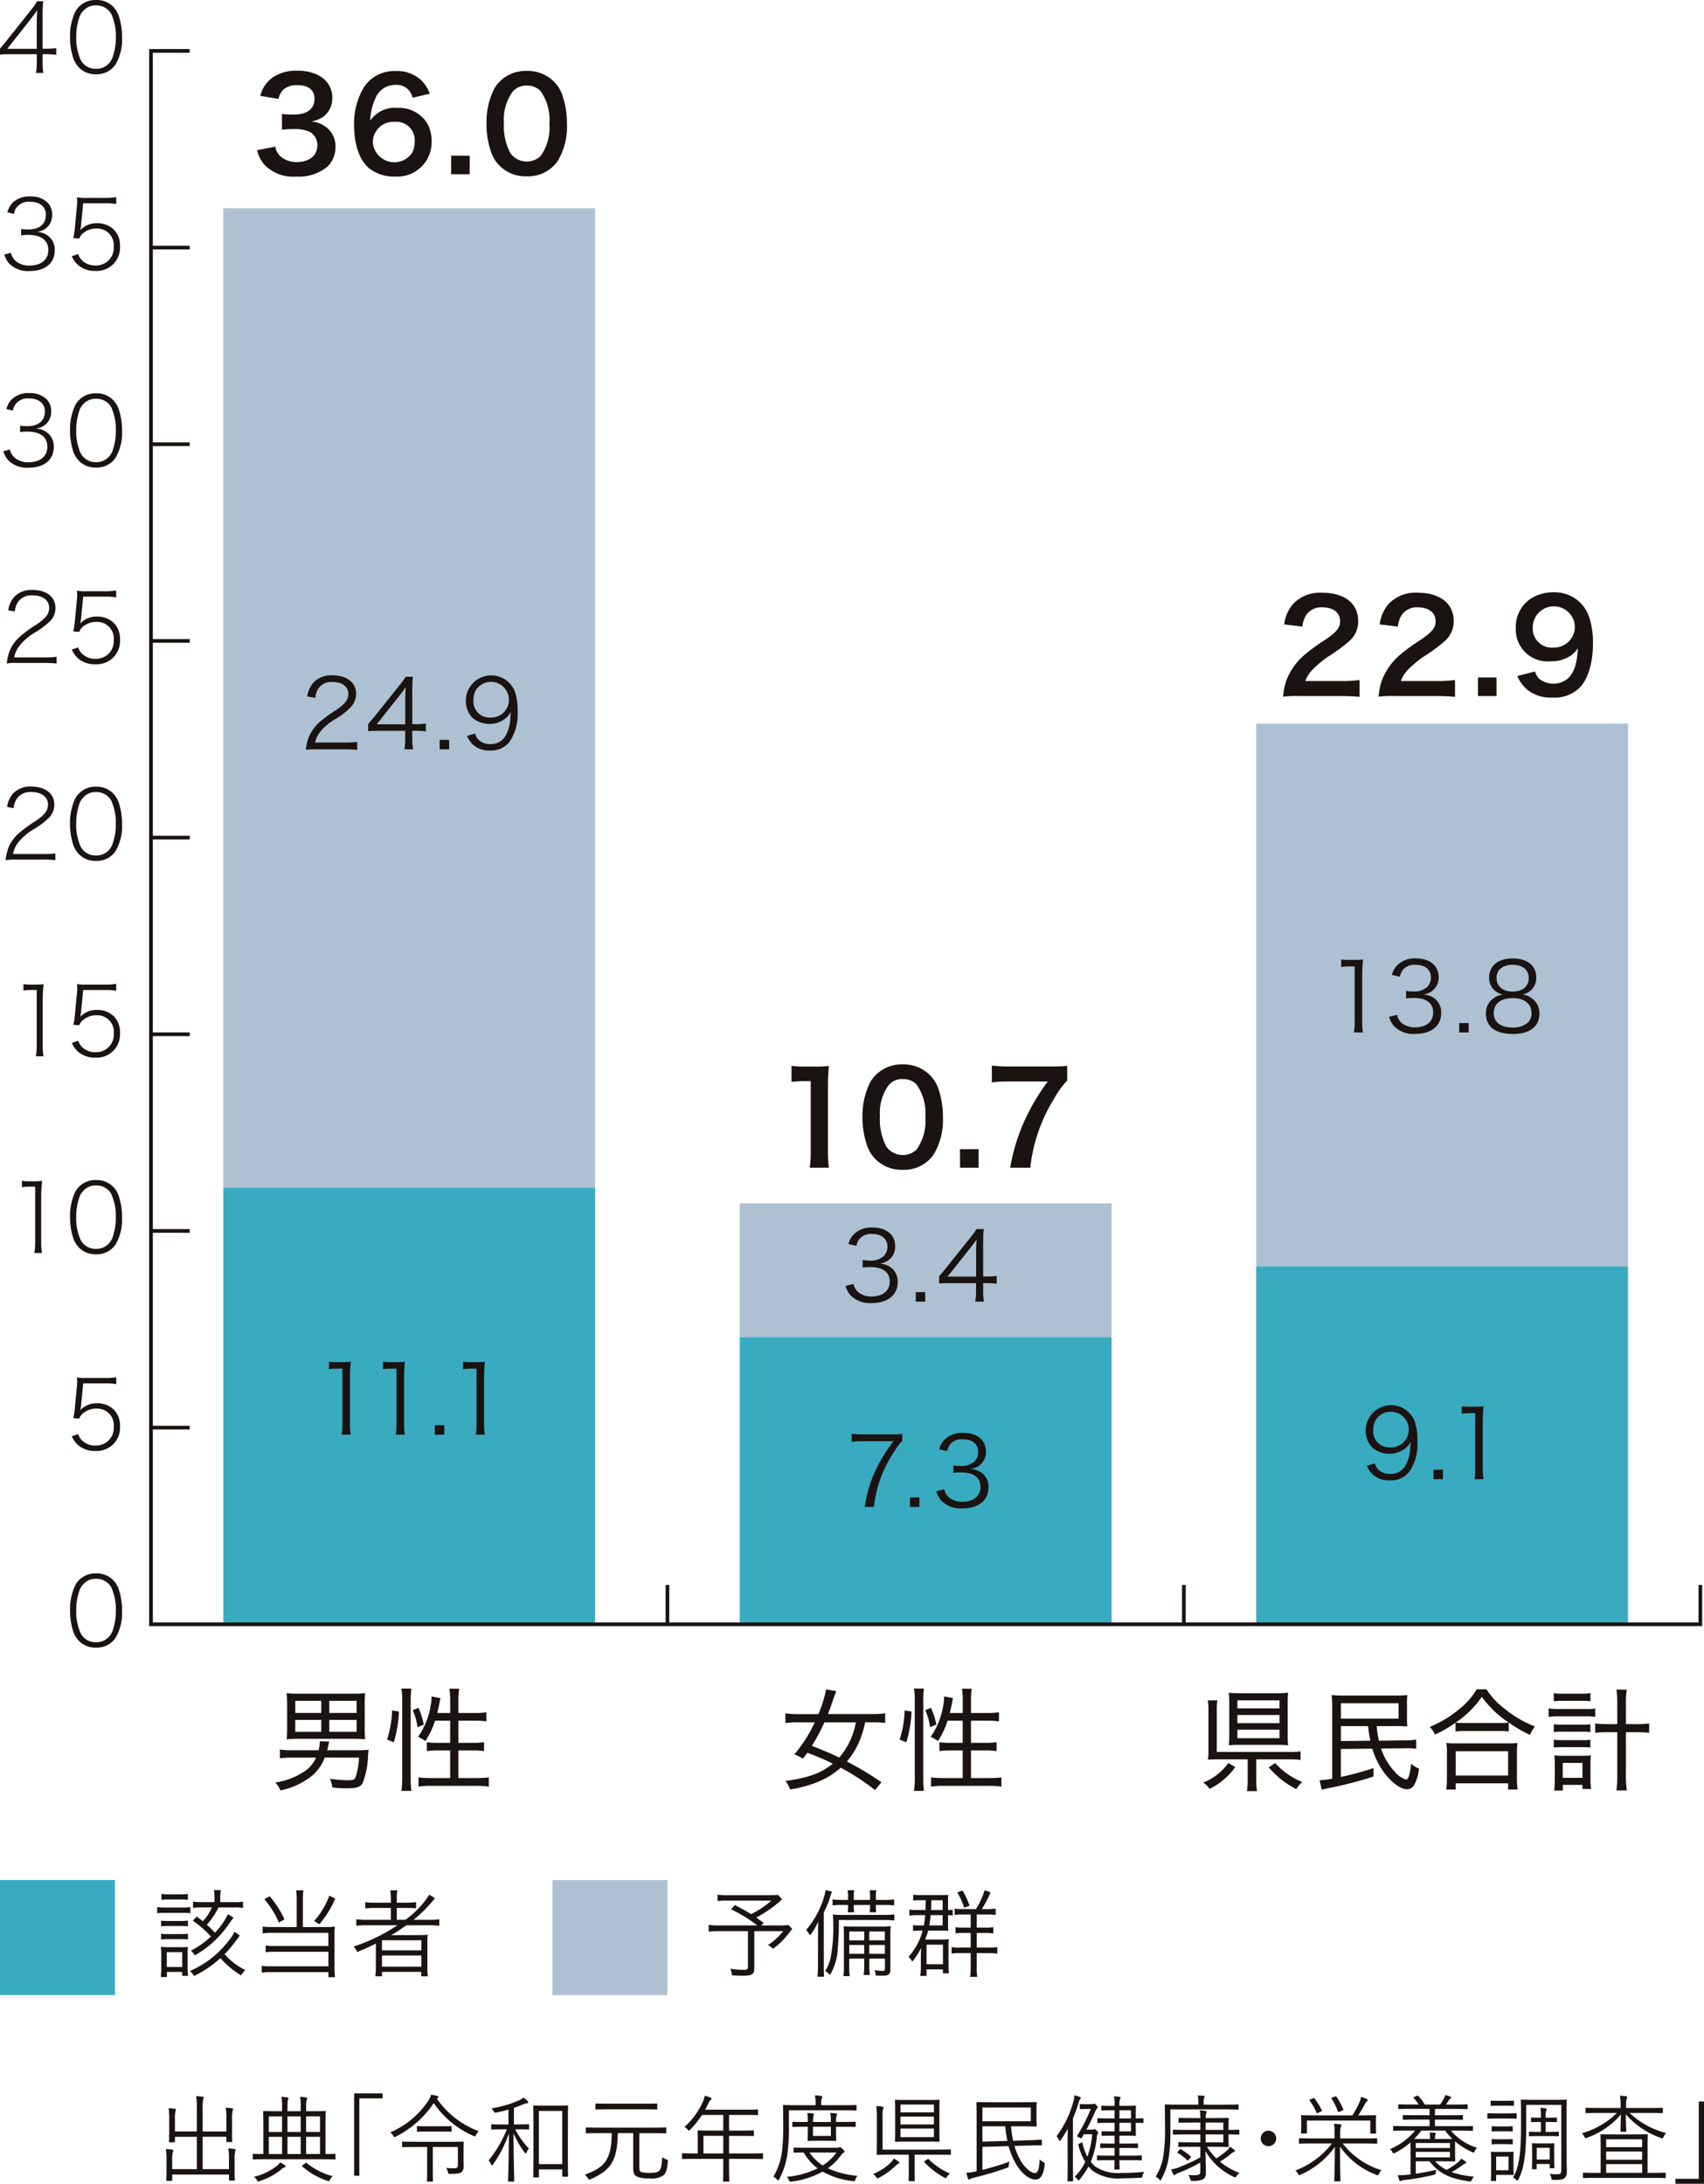 <svg xmlns="http://www.w3.org/2000/svg" xmlns:xlink="http://www.w3.org/1999/xlink" width="211.96" height="271.705" viewBox="0 0 211.96 271.705">
  <defs>
    <clipPath id="clip-path">
      <rect id="長方形_193" data-name="長方形 193" width="211.96" height="222.849" fill="none"/>
    </clipPath>
    <clipPath id="clip-path-2">
      <rect id="長方形_196" data-name="長方形 196" width="211.96" height="37.782" fill="none"/>
    </clipPath>
  </defs>
  <g id="graph03.svg" transform="translate(0)">
    <rect id="長方形_178" data-name="長方形 178" width="46.254" height="121.861" transform="translate(27.774 25.909)" fill="#adc1d2"/>
    <rect id="長方形_179" data-name="長方形 179" width="46.254" height="16.64" transform="translate(92.016 149.729)" fill="#adc1d2"/>
    <rect id="長方形_180" data-name="長方形 180" width="46.254" height="67.538" transform="translate(156.257 90.022)" fill="#adc1d2"/>
    <rect id="長方形_181" data-name="長方形 181" width="46.254" height="54.323" transform="translate(27.774 147.771)" fill="#39abc1"/>
    <rect id="長方形_182" data-name="長方形 182" width="46.254" height="35.726" transform="translate(92.016 166.367)" fill="#39abc1"/>
    <rect id="長方形_183" data-name="長方形 183" width="46.254" height="44.536" transform="translate(156.257 157.558)" fill="#39abc1"/>
    <g id="グループ_230" data-name="グループ 230" transform="translate(0 0)">
      <g id="グループ_229" data-name="グループ 229" clip-path="url(#clip-path)">
        <path id="パス_2275" data-name="パス 2275" d="M23.438,114.405a5.326,5.326,0,0,1-1.691,2.358,9.294,9.294,0,0,1-3.814,1.733,3.23,3.23,0,0,0-.638-.984,8.819,8.819,0,0,0,3.647-1.4,3.925,3.925,0,0,0,1.416-1.7h-2.94a11.875,11.875,0,0,0-1.554.083v-1.081a11.585,11.585,0,0,0,1.554.083h3.259a4.605,4.605,0,0,0,.152-1v-.125l1.178.042c-.055.208-.069.265-.152.64-.028.166-.055.249-.1.444h3.717c.513,0,.887-.014,1.428-.055-.026.236-.026.236-.069.693a10.223,10.223,0,0,1-.693,3.495c-.3.457-.748.6-1.956.6a16.615,16.615,0,0,1-1.788-.1,4.444,4.444,0,0,0-.291-1.095,13.764,13.764,0,0,0,2.178.192c.665,0,.859-.067.984-.331a9.147,9.147,0,0,0,.444-2.483Zm4.98-3.578a11.565,11.565,0,0,0,.055,1.3c-.388-.028-.818-.055-1.3-.055H20.084a13.333,13.333,0,0,0-1.386.069,11.4,11.4,0,0,0,.067-1.317v-3.065a11.759,11.759,0,0,0-.067-1.372,9.384,9.384,0,0,0,1.344.069h7.087a9.267,9.267,0,0,0,1.344-.069,11.812,11.812,0,0,0-.055,1.372Zm-8.639-1.97H23.01v-1.511H19.779Zm0,2.344H23.01v-1.483H19.779Zm7.627-3.855h-3.4v1.511h3.4Zm0,2.372h-3.4V111.2h3.4Z" transform="translate(16.951 104.269)" fill="#1a1311"/>
        <path id="パス_2276" data-name="パス 2276" d="M24.315,112.453a12.7,12.7,0,0,0,.626-3.633l.857.141a16.114,16.114,0,0,1-.638,3.827Zm1.79,6.382a12.137,12.137,0,0,0,.1-1.638v-9.667a9.137,9.137,0,0,0-.1-1.428h1.234a11.008,11.008,0,0,0-.083,1.428v9.736a12.928,12.928,0,0,0,.083,1.568Zm2-7.92a7.248,7.248,0,0,0-.6-2.121l.721-.293a11.723,11.723,0,0,1,.667,2.081Zm2.178-.818a10.224,10.224,0,0,1-1.194,2.538,5.671,5.671,0,0,0-.913-.527,9.154,9.154,0,0,0,1.539-3.758,6.365,6.365,0,0,0,.137-1.263l1.111.208a2.376,2.376,0,0,0-.083.36c-.057.319-.208,1.04-.319,1.485h1.608v-1.6a9.063,9.063,0,0,0-.1-1.414h1.222a8.494,8.494,0,0,0-.1,1.414v1.6h2.024a8.927,8.927,0,0,0,1.457-.083v1.123a12.688,12.688,0,0,0-1.457-.083H33.192v2.76h1.76a9.465,9.465,0,0,0,1.428-.083v1.109a9.949,9.949,0,0,0-1.441-.083H33.192v3.439h2.245a11.814,11.814,0,0,0,1.54-.083v1.15a10.419,10.419,0,0,0-1.54-.1H29.764a10.391,10.391,0,0,0-1.539.1v-1.15a11.8,11.8,0,0,0,1.539.083h2.4V113.8H30.723a10.484,10.484,0,0,0-1.457.083v-1.109a8.676,8.676,0,0,0,1.346.083h1.552V110.1Z" transform="translate(23.83 103.988)" fill="#1a1311"/>
        <path id="パス_2277" data-name="パス 2277" d="M60.493,118.688A29.136,29.136,0,0,0,56.22,115.9a9.49,9.49,0,0,1-2.538,1.636,14.541,14.541,0,0,1-3.756,1.067,3.738,3.738,0,0,0-.584-1.053c2.816-.374,4.437-.97,5.895-2.148a30,30,0,0,0-3.176-1.36c-.222.3-.277.388-.543.735a5.746,5.746,0,0,0-1.067-.527,17.84,17.84,0,0,0,2.54-3.994H50.84a10.966,10.966,0,0,0-1.5.083v-1.206a9.249,9.249,0,0,0,1.5.1h2.606a15.214,15.214,0,0,0,.956-3.079l1.277.222c-.194.457-.194.457-.624,1.7-.1.321-.307.847-.43,1.152h5.631a9.31,9.31,0,0,0,1.495-.1v1.206a10.937,10.937,0,0,0-1.469-.083H59.257a11.967,11.967,0,0,1-.832,2.622,9.326,9.326,0,0,1-1.443,2.259,37.649,37.649,0,0,1,4.3,2.58Zm-6.3-8.431a24.339,24.339,0,0,1-1.568,2.927c1.469.568,2.261.9,3.4,1.455a8.424,8.424,0,0,0,1.346-2.065,9.906,9.906,0,0,0,.735-2.317Z" transform="translate(48.358 104.036)" fill="#1a1311"/>
        <path id="パス_2278" data-name="パス 2278" d="M56.514,112.453a12.7,12.7,0,0,0,.626-3.633l.857.141a16.114,16.114,0,0,1-.638,3.827Zm1.79,6.382a12.134,12.134,0,0,0,.1-1.638v-9.667a9.135,9.135,0,0,0-.1-1.428h1.234a11.007,11.007,0,0,0-.083,1.428v9.736a12.928,12.928,0,0,0,.083,1.568Zm2-7.92a7.248,7.248,0,0,0-.6-2.121l.721-.293a11.721,11.721,0,0,1,.667,2.081Zm2.178-.818a10.224,10.224,0,0,1-1.194,2.538,5.671,5.671,0,0,0-.913-.527,9.154,9.154,0,0,0,1.539-3.758,6.365,6.365,0,0,0,.137-1.263l1.111.208a2.376,2.376,0,0,0-.083.36c-.057.319-.208,1.04-.319,1.485h1.608v-1.6a9.064,9.064,0,0,0-.1-1.414h1.222a8.492,8.492,0,0,0-.1,1.414v1.6h2.024a8.927,8.927,0,0,0,1.457-.083v1.123a12.688,12.688,0,0,0-1.457-.083H65.391v2.76h1.76a9.465,9.465,0,0,0,1.428-.083v1.109a9.949,9.949,0,0,0-1.441-.083H65.391v3.439h2.245a11.814,11.814,0,0,0,1.54-.083v1.15a10.419,10.419,0,0,0-1.54-.1H61.963a10.392,10.392,0,0,0-1.539.1v-1.15a11.8,11.8,0,0,0,1.539.083h2.4V113.8H62.922a10.485,10.485,0,0,0-1.457.083v-1.109a8.676,8.676,0,0,0,1.346.083h1.552V110.1Z" transform="translate(55.388 103.988)" fill="#1a1311"/>
        <path id="パス_2279" data-name="パス 2279" d="M79.578,115.605a8.5,8.5,0,0,1-3.2,2.719,3.282,3.282,0,0,0-.788-.79,6.849,6.849,0,0,0,3.119-2.428Zm2.608,1.566a7.358,7.358,0,0,0,.1,1.43H81.021a7.645,7.645,0,0,0,.1-1.43v-2.523h-3.55c-.57,0-1,.014-1.4.042a8.734,8.734,0,0,0,.069-1.374V108.6a6.859,6.859,0,0,0-.083-1.291h1.19a8.341,8.341,0,0,0-.069,1.277v5.146H86.3a9.268,9.268,0,0,0,1.4-.071v1.069a9.538,9.538,0,0,0-1.388-.083H82.186Zm3.911-5.56a10.126,10.126,0,0,0,.055,1.289,12.792,12.792,0,0,0-1.414-.055H80.19a13.467,13.467,0,0,0-1.416.055,11.471,11.471,0,0,0,.055-1.331v-3.98a10.51,10.51,0,0,0-.055-1.222c.446.042.847.055,1.483.055h4.52a13.285,13.285,0,0,0,1.374-.055,9.8,9.8,0,0,0-.055,1.277Zm-6.255-3.3h5.241v-1H79.841Zm0,1.83h5.241v-1.012H79.841Zm0,1.873h5.241V110.96H79.841Zm4.7,3.093a8.9,8.9,0,0,0,3.354,2.356,5.322,5.322,0,0,0-.735.889,11.181,11.181,0,0,1-3.424-2.7Z" transform="translate(74.079 104.248)" fill="#1a1311"/>
        <path id="パス_2280" data-name="パス 2280" d="M90,110.378a10.815,10.815,0,0,0,.277,1.816l3.077-.042a7.906,7.906,0,0,0,1.554-.1v1.139a10.484,10.484,0,0,0-1.54-.055l-2.83.028a7.794,7.794,0,0,0,1.679,2.857,2.974,2.974,0,0,0,1.443,1c.275,0,.471-.61.624-1.968a2.974,2.974,0,0,0,.97.61,5.168,5.168,0,0,1-.6,2.039.973.973,0,0,1-.889.527c-.8,0-1.925-.832-2.855-2.079a10.047,10.047,0,0,1-1.469-2.968l-3.9.042V116.7a37.951,37.951,0,0,0,4.051-1.1l.014,1.042a45.327,45.327,0,0,1-5.562,1.442c-.388.083-.707.152-.887.208l-.263-1.178a11.624,11.624,0,0,0,1.566-.194v-8.807a14.026,14.026,0,0,0-.069-1.608,13.235,13.235,0,0,0,1.651.069h6.3a11.1,11.1,0,0,0,1.469-.069,8.046,8.046,0,0,0-.044,1.178v1.638a7.285,7.285,0,0,0,.044,1.095c-.43-.028-.847-.042-1.43-.042Zm-4.453-.929h7.17v-1.915h-7.17Zm0,.929v1.857l3.663-.042a15.28,15.28,0,0,1-.279-1.816Z" transform="translate(81.25 104.386)" fill="#1a1311"/>
        <path id="パス_2281" data-name="パス 2281" d="M93.023,110.313a15.246,15.246,0,0,1-2.566,1.469,2.725,2.725,0,0,0-.64-.956,13.753,13.753,0,0,0,3.746-2.275,8.819,8.819,0,0,0,2.095-2.4h1.22a9.411,9.411,0,0,0,2.3,2.455,13.821,13.821,0,0,0,3.717,2.164,4.917,4.917,0,0,0-.6,1.053,16.7,16.7,0,0,1-2.649-1.539v1.109a8.992,8.992,0,0,0-1.192-.055H94.132a8.672,8.672,0,0,0-1.109.055Zm-1.152,8.306a10.344,10.344,0,0,0,.083-1.386v-3.121a8.519,8.519,0,0,0-.069-1.289,7.735,7.735,0,0,0,1.111.053h6.629a7.721,7.721,0,0,0,1.109-.053,8.463,8.463,0,0,0-.069,1.289v3.121a9.917,9.917,0,0,0,.083,1.386h-1.18v-.776H93.048v.776Zm6.588-8.279a8.5,8.5,0,0,0,1.178-.055,12.781,12.781,0,0,1-3.34-3.2,12.111,12.111,0,0,1-3.247,3.2,7.484,7.484,0,0,0,1.1.055Zm-5.41,6.532h6.518v-3.024H93.048Z" transform="translate(88.027 104.035)" fill="#1a1311"/>
        <path id="パス_2282" data-name="パス 2282" d="M97.288,108.508a7.2,7.2,0,0,0,1.194.083h3.412a6.848,6.848,0,0,0,1.192-.069v1.04a7.192,7.192,0,0,0-1.192-.067H98.468a8.467,8.467,0,0,0-1.18.067Zm.64-1.9a6.347,6.347,0,0,0,1.137.069h2.3a6.463,6.463,0,0,0,1.123-.069v1.012a8.645,8.645,0,0,0-1.123-.055h-2.3a8.6,8.6,0,0,0-1.137.055Zm0,3.883a9.177,9.177,0,0,0,.984.042h2.608a8.99,8.99,0,0,0,.956-.042v.97a6.464,6.464,0,0,0-.956-.055H98.912a6.39,6.39,0,0,0-.984.055Zm0,1.915a5.889,5.889,0,0,0,.984.053h2.608a7.992,7.992,0,0,0,.956-.042v.958a8.907,8.907,0,0,0-.972-.042H98.9a9.044,9.044,0,0,0-.97.042Zm1.123,6.322H97.983a12.465,12.465,0,0,0,.069-1.344V115.47a6.7,6.7,0,0,0-.069-1.109,8.864,8.864,0,0,0,.97.042h2.663a8.578,8.578,0,0,0,.929-.042,7.678,7.678,0,0,0-.055,1.095v1.9a7.108,7.108,0,0,0,.083,1.178H101.49v-.513H99.05Zm-.014-1.58h2.453v-1.857H99.036Zm6.782-9.4a10.477,10.477,0,0,0-.1-1.58H107a10.491,10.491,0,0,0-.1,1.58v2.719h1.22a13.051,13.051,0,0,0,1.665-.083v1.164a14.462,14.462,0,0,0-1.665-.083H106.9v5.229a13.187,13.187,0,0,0,.113,2.024h-1.291a14.475,14.475,0,0,0,.1-2.024v-5.229H104.7a14.258,14.258,0,0,0-1.624.083v-1.164a12.459,12.459,0,0,0,1.624.083h1.123Z" transform="translate(95.349 104.05)" fill="#1a1311"/>
        <path id="パス_2283" data-name="パス 2283" d="M5.54,107.3a3.319,3.319,0,0,1-.689-1.055A8.259,8.259,0,0,1,4.4,103.5a6.953,6.953,0,0,1,.677-3.218A2.832,2.832,0,0,1,7.64,98.866a2.845,2.845,0,0,1,2.091.806,3,3,0,0,1,.689,1.057,8.167,8.167,0,0,1,.449,2.754,6.119,6.119,0,0,1-.818,3.42,2.8,2.8,0,0,1-2.422,1.2A2.839,2.839,0,0,1,5.54,107.3m.57-7.148a2.153,2.153,0,0,0-.545.855,7.4,7.4,0,0,0-.394,2.481,6.52,6.52,0,0,0,.57,2.873,2.083,2.083,0,0,0,1.889,1.069,2.084,2.084,0,0,0,1.519-.582,2.292,2.292,0,0,0,.558-.889,7.507,7.507,0,0,0,.392-2.483,6.761,6.761,0,0,0-.558-2.849A2.091,2.091,0,0,0,7.63,99.541a1.992,1.992,0,0,0-1.521.606" transform="translate(4.313 96.895)" fill="#1a1311"/>
        <path id="パス_2284" data-name="パス 2284" d="M5.655,90.088a3.87,3.87,0,0,1-.1.558,2.792,2.792,0,0,1,2.115-.867,2.943,2.943,0,0,1,2.053.784,2.787,2.787,0,0,1,.782,2.077,2.9,2.9,0,0,1-3.1,3.075,3.123,3.123,0,0,1-2.15-.76,3.244,3.244,0,0,1-.748-1.067l.8-.273a1.968,1.968,0,0,0,.39.7,2.274,2.274,0,0,0,1.735.723,2.191,2.191,0,0,0,2.293-2.35,2.058,2.058,0,0,0-2.148-2.243,2.484,2.484,0,0,0-1.6.535,1.51,1.51,0,0,0-.546.711l-.735-.059a9.252,9.252,0,0,0,.188-1.222L5.132,87.8a6.213,6.213,0,0,0,.048-.713,4.448,4.448,0,0,0-.036-.521,6.325,6.325,0,0,0,1.259.071h2.3a7.358,7.358,0,0,0,1.331-.1v.867a7.182,7.182,0,0,0-1.331-.1H5.928Z" transform="translate(4.424 84.813)" fill="#1a1311"/>
        <path id="パス_2285" data-name="パス 2285" d="M1.377,74.2a5.094,5.094,0,0,0,.927.059h.653a6.385,6.385,0,0,0,.927-.059,19.529,19.529,0,0,0-.109,1.982v5.712a7.068,7.068,0,0,0,.1,1.283h-.95a6.894,6.894,0,0,0,.1-1.283v-6.97H2.349a6.573,6.573,0,0,0-.972.071Z" transform="translate(1.35 72.718)" fill="#1a1311"/>
        <path id="パス_2286" data-name="パス 2286" d="M5.539,82.579a3.319,3.319,0,0,1-.689-1.055A8.258,8.258,0,0,1,4.4,78.779a6.953,6.953,0,0,1,.677-3.218A2.832,2.832,0,0,1,7.639,74.15a2.845,2.845,0,0,1,2.091.806,3.026,3.026,0,0,1,.689,1.057,8.167,8.167,0,0,1,.449,2.754,6.119,6.119,0,0,1-.818,3.42,2.8,2.8,0,0,1-2.422,1.2,2.839,2.839,0,0,1-2.091-.808m.57-7.148a2.153,2.153,0,0,0-.545.855,7.4,7.4,0,0,0-.394,2.481,6.52,6.52,0,0,0,.57,2.873A2.083,2.083,0,0,0,7.629,82.71a2.087,2.087,0,0,0,1.519-.582,2.292,2.292,0,0,0,.558-.889,7.507,7.507,0,0,0,.392-2.483,6.761,6.761,0,0,0-.558-2.849,2.091,2.091,0,0,0-1.911-1.081,2,2,0,0,0-1.521.606" transform="translate(4.312 72.672)" fill="#1a1311"/>
        <path id="パス_2287" data-name="パス 2287" d="M1.472,61.839A5.1,5.1,0,0,0,2.4,61.9h.653a6.387,6.387,0,0,0,.927-.059,19.529,19.529,0,0,0-.109,1.982v5.712a7.068,7.068,0,0,0,.1,1.283h-.95a6.894,6.894,0,0,0,.1-1.283v-6.97H2.444a6.571,6.571,0,0,0-.972.071Z" transform="translate(1.443 60.606)" fill="#1a1311"/>
        <path id="パス_2288" data-name="パス 2288" d="M5.654,65.371a3.87,3.87,0,0,1-.1.558,2.792,2.792,0,0,1,2.115-.867,2.943,2.943,0,0,1,2.053.784,2.787,2.787,0,0,1,.782,2.077A2.9,2.9,0,0,1,7.412,71a3.123,3.123,0,0,1-2.15-.76,3.244,3.244,0,0,1-.748-1.067l.8-.273a1.968,1.968,0,0,0,.39.7,2.274,2.274,0,0,0,1.735.723,2.191,2.191,0,0,0,2.293-2.35,2.058,2.058,0,0,0-2.148-2.243,2.484,2.484,0,0,0-1.6.535,1.51,1.51,0,0,0-.546.711l-.735-.059a9.252,9.252,0,0,0,.188-1.222l.249-2.614a6.214,6.214,0,0,0,.048-.713,4.448,4.448,0,0,0-.036-.521,6.325,6.325,0,0,0,1.259.071H8.7a7.356,7.356,0,0,0,1.331-.1v.867a7.18,7.18,0,0,0-1.331-.1H5.927Z" transform="translate(4.423 60.589)" fill="#1a1311"/>
        <path id="パス_2289" data-name="パス 2289" d="M1.612,58.51a6.571,6.571,0,0,0-1.259.071,5.868,5.868,0,0,1,.382-1.639,4.9,4.9,0,0,1,1.507-1.911,13.789,13.789,0,0,1,1.77-1.271c1.21-.82,1.614-1.341,1.614-2.1,0-.95-.808-1.556-2.067-1.556a2.028,2.028,0,0,0-1.78.784,2.5,2.5,0,0,0-.428,1.224l-.818-.154A3.21,3.21,0,0,1,1.268,50.3a2.941,2.941,0,0,1,2.291-.877c1.735,0,2.851.877,2.851,2.243a2.372,2.372,0,0,1-.618,1.592,9.942,9.942,0,0,1-1.958,1.483,6.94,6.94,0,0,0-1.913,1.64,3.361,3.361,0,0,0-.653,1.436H5.163a11.953,11.953,0,0,0,1.378-.071v.832a12.1,12.1,0,0,0-1.378-.071Z" transform="translate(0.346 48.442)" fill="#1a1311"/>
        <path id="パス_2290" data-name="パス 2290" d="M5.539,57.862a3.319,3.319,0,0,1-.689-1.055A8.259,8.259,0,0,1,4.4,54.062a6.953,6.953,0,0,1,.677-3.218,2.832,2.832,0,0,1,2.562-1.412,2.837,2.837,0,0,1,2.091.806,3.026,3.026,0,0,1,.689,1.057,8.167,8.167,0,0,1,.449,2.754,6.119,6.119,0,0,1-.818,3.42,2.8,2.8,0,0,1-2.422,1.2,2.839,2.839,0,0,1-2.091-.808m.57-7.148a2.153,2.153,0,0,0-.545.855,7.394,7.394,0,0,0-.394,2.481,6.536,6.536,0,0,0,.57,2.875,2.085,2.085,0,0,0,1.889,1.067,2.087,2.087,0,0,0,1.519-.582,2.292,2.292,0,0,0,.558-.889,7.507,7.507,0,0,0,.392-2.483,6.761,6.761,0,0,0-.558-2.849,2.091,2.091,0,0,0-1.911-1.081,2,2,0,0,0-1.521.606" transform="translate(4.312 48.448)" fill="#1a1311"/>
        <path id="パス_2291" data-name="パス 2291" d="M1.686,46.152a6.57,6.57,0,0,0-1.259.071,5.8,5.8,0,0,1,.382-1.639,4.893,4.893,0,0,1,1.5-1.911A13.959,13.959,0,0,1,4.084,41.4c1.21-.82,1.614-1.341,1.614-2.1,0-.95-.808-1.556-2.065-1.556a2.032,2.032,0,0,0-1.782.784,2.54,2.54,0,0,0-.426,1.224L.605,39.6a3.226,3.226,0,0,1,.735-1.651,2.949,2.949,0,0,1,2.293-.877c1.733,0,2.851.877,2.851,2.243A2.373,2.373,0,0,1,5.866,40.9a10.058,10.058,0,0,1-1.96,1.483A6.924,6.924,0,0,0,2,44.027a3.364,3.364,0,0,0-.655,1.436H5.235a11.988,11.988,0,0,0,1.38-.071v.832a12.137,12.137,0,0,0-1.38-.071Z" transform="translate(0.418 36.33)" fill="#1a1311"/>
        <path id="パス_2292" data-name="パス 2292" d="M5.654,40.655a3.87,3.87,0,0,1-.1.558,2.792,2.792,0,0,1,2.115-.867,2.943,2.943,0,0,1,2.053.784,2.787,2.787,0,0,1,.782,2.077,2.9,2.9,0,0,1-3.1,3.075,3.123,3.123,0,0,1-2.15-.76,3.244,3.244,0,0,1-.748-1.067l.8-.273a1.968,1.968,0,0,0,.39.7,2.274,2.274,0,0,0,1.735.723,2.191,2.191,0,0,0,2.293-2.35,2.058,2.058,0,0,0-2.148-2.243,2.484,2.484,0,0,0-1.6.535,1.505,1.505,0,0,0-.546.713L4.693,42.2a9.251,9.251,0,0,0,.188-1.222l.249-2.614a6.214,6.214,0,0,0,.048-.713,4.448,4.448,0,0,0-.036-.521A6.325,6.325,0,0,0,6.4,37.2H8.7a7.355,7.355,0,0,0,1.331-.1v.867a7.18,7.18,0,0,0-1.331-.1H5.927Z" transform="translate(4.423 36.365)" fill="#1a1311"/>
        <path id="パス_2293" data-name="パス 2293" d="M1.019,31.709A1.939,1.939,0,0,0,1.8,32.874a2.6,2.6,0,0,0,1.544.428c1.436,0,2.336-.737,2.336-1.923,0-1.224-.877-1.889-2.5-1.889a6.94,6.94,0,0,0-.891.048v-.784a6.378,6.378,0,0,0,.842.059c1.449,0,2.245-.653,2.245-1.863,0-.962-.772-1.592-1.972-1.592A1.912,1.912,0,0,0,1.791,26a1.956,1.956,0,0,0-.4.879l-.8-.2a2.783,2.783,0,0,1,.57-1.117A2.931,2.931,0,0,1,3.452,24.7a2.925,2.925,0,0,1,2.115.737A2.086,2.086,0,0,1,6.161,26.9a2.217,2.217,0,0,1-.523,1.531,2.13,2.13,0,0,1-1.414.677,2.477,2.477,0,0,1,1.449.511,2.155,2.155,0,0,1,.808,1.792c0,1.58-1.188,2.566-3.113,2.566A3.241,3.241,0,0,1,.807,33.04a2.918,2.918,0,0,1-.6-1.1Z" transform="translate(0.207 24.212)" fill="#1a1311"/>
        <path id="パス_2294" data-name="パス 2294" d="M5.539,33.145a3.319,3.319,0,0,1-.689-1.055A8.259,8.259,0,0,1,4.4,29.345a6.953,6.953,0,0,1,.677-3.218,2.832,2.832,0,0,1,2.562-1.412,2.837,2.837,0,0,1,2.091.806,3.026,3.026,0,0,1,.689,1.057,8.167,8.167,0,0,1,.449,2.754,6.119,6.119,0,0,1-.818,3.42,2.8,2.8,0,0,1-2.422,1.2,2.839,2.839,0,0,1-2.091-.808M6.109,26a2.153,2.153,0,0,0-.545.855,7.4,7.4,0,0,0-.394,2.481,6.536,6.536,0,0,0,.57,2.875,2.085,2.085,0,0,0,1.889,1.067,2.087,2.087,0,0,0,1.519-.582,2.292,2.292,0,0,0,.558-.889,7.507,7.507,0,0,0,.392-2.483,6.761,6.761,0,0,0-.558-2.849,2.091,2.091,0,0,0-1.911-1.081A2,2,0,0,0,6.109,26" transform="translate(4.312 24.223)" fill="#1a1311"/>
        <path id="パス_2295" data-name="パス 2295" d="M1.081,19.35a1.939,1.939,0,0,0,.784,1.164,2.6,2.6,0,0,0,1.544.428c1.436,0,2.336-.737,2.336-1.923,0-1.224-.877-1.889-2.5-1.889a6.939,6.939,0,0,0-.891.048v-.784a6.377,6.377,0,0,0,.842.059c1.449,0,2.245-.653,2.245-1.863,0-.962-.77-1.592-1.972-1.592a1.912,1.912,0,0,0-1.614.642,1.956,1.956,0,0,0-.4.879l-.8-.2a2.783,2.783,0,0,1,.57-1.117,2.931,2.931,0,0,1,2.291-.855,2.925,2.925,0,0,1,2.115.737,2.086,2.086,0,0,1,.594,1.461A2.217,2.217,0,0,1,5.7,16.073a2.13,2.13,0,0,1-1.414.677,2.477,2.477,0,0,1,1.449.511,2.155,2.155,0,0,1,.808,1.792c0,1.58-1.188,2.566-3.113,2.566a3.249,3.249,0,0,1-2.564-.939,2.946,2.946,0,0,1-.594-1.1Z" transform="translate(0.268 12.099)" fill="#1a1311"/>
        <path id="パス_2296" data-name="パス 2296" d="M5.654,15.938a3.87,3.87,0,0,1-.1.558,2.792,2.792,0,0,1,2.115-.867,2.943,2.943,0,0,1,2.053.784,2.787,2.787,0,0,1,.782,2.077,2.9,2.9,0,0,1-3.1,3.075,3.123,3.123,0,0,1-2.15-.76,3.244,3.244,0,0,1-.748-1.067l.8-.273a1.968,1.968,0,0,0,.39.7,2.274,2.274,0,0,0,1.735.723,2.191,2.191,0,0,0,2.293-2.35,2.058,2.058,0,0,0-2.148-2.243,2.484,2.484,0,0,0-1.6.535,1.505,1.505,0,0,0-.546.713l-.735-.061a9.252,9.252,0,0,0,.188-1.222l.249-2.614a6.214,6.214,0,0,0,.048-.713,4.448,4.448,0,0,0-.036-.521,6.325,6.325,0,0,0,1.259.071H8.7a7.355,7.355,0,0,0,1.331-.1v.867a7.18,7.18,0,0,0-1.331-.1H5.927Z" transform="translate(4.423 12.141)" fill="#1a1311"/>
        <path id="パス_2297" data-name="パス 2297" d="M0,5.967C.323,5.6.511,5.373.727,5.1L3.778,1.266A12.676,12.676,0,0,0,4.631.078h.737A19.389,19.389,0,0,0,5.3,2.1V5.99h.451A8.212,8.212,0,0,0,7,5.909v.842a8.4,8.4,0,0,0-1.259-.083H5.3V7.749A6.5,6.5,0,0,0,5.392,9H4.477a6.709,6.709,0,0,0,.1-1.259V6.668H1.4c-.618,0-1.045.012-1.4.048ZM4.572,2.856c0-.653.012-1.022.059-1.661-.249.368-.5.7-.877,1.186L.9,6H4.572Z" transform="translate(0 0.076)" fill="#1a1311"/>
        <path id="パス_2298" data-name="パス 2298" d="M5.54,8.429A3.319,3.319,0,0,1,4.85,7.374,8.259,8.259,0,0,1,4.4,4.629a6.953,6.953,0,0,1,.677-3.218A2.832,2.832,0,0,1,7.64,0,2.845,2.845,0,0,1,9.731.806a3,3,0,0,1,.689,1.057,8.167,8.167,0,0,1,.449,2.754,6.119,6.119,0,0,1-.818,3.42,2.8,2.8,0,0,1-2.422,1.2A2.839,2.839,0,0,1,5.54,8.429m.57-7.148a2.153,2.153,0,0,0-.545.855,7.4,7.4,0,0,0-.394,2.481,6.52,6.52,0,0,0,.57,2.873A2.083,2.083,0,0,0,7.63,8.56a2.084,2.084,0,0,0,1.519-.582,2.292,2.292,0,0,0,.558-.889A7.507,7.507,0,0,0,10.1,4.606a6.761,6.761,0,0,0-.558-2.849A2.091,2.091,0,0,0,7.63.675a1.992,1.992,0,0,0-1.521.606" transform="translate(4.313 0)" fill="#1a1311"/>
        <line id="線_44" data-name="線 44" y1="4.895" transform="translate(83.022 197.2)" fill="none" stroke="#1a1311" stroke-miterlimit="10" stroke-width="0.46"/>
        <line id="線_45" data-name="線 45" y1="4.895" transform="translate(147.263 197.2)" fill="none" stroke="#1a1311" stroke-miterlimit="10" stroke-width="0.46"/>
        <line id="線_46" data-name="線 46" x2="4.818" transform="translate(18.781 177.625)" fill="none" stroke="#1a1311" stroke-miterlimit="10" stroke-width="0.46"/>
        <line id="線_47" data-name="線 47" x2="4.818" transform="translate(18.781 153.154)" fill="none" stroke="#1a1311" stroke-miterlimit="10" stroke-width="0.46"/>
        <line id="線_48" data-name="線 48" x2="4.818" transform="translate(18.781 128.684)" fill="none" stroke="#1a1311" stroke-miterlimit="10" stroke-width="0.46"/>
        <line id="線_49" data-name="線 49" x2="4.818" transform="translate(18.781 104.214)" fill="none" stroke="#1a1311" stroke-miterlimit="10" stroke-width="0.46"/>
        <line id="線_50" data-name="線 50" x2="4.818" transform="translate(18.781 79.743)" fill="none" stroke="#1a1311" stroke-miterlimit="10" stroke-width="0.46"/>
        <line id="線_51" data-name="線 51" x2="4.818" transform="translate(18.781 55.273)" fill="none" stroke="#1a1311" stroke-miterlimit="10" stroke-width="0.46"/>
        <line id="線_52" data-name="線 52" x2="4.818" transform="translate(18.781 30.803)" fill="none" stroke="#1a1311" stroke-miterlimit="10" stroke-width="0.46"/>
        <path id="パス_2299" data-name="パス 2299" d="M14.3,3.2H9.485V198.96H202.209v-4.893" transform="translate(9.296 3.135)" fill="none" stroke="#1a1311" stroke-miterlimit="10" stroke-width="0.46"/>
        <path id="パス_2300" data-name="パス 2300" d="M20.527,51.639a8.507,8.507,0,0,0-1.307.059,5.437,5.437,0,0,1,.345-1.566,5.215,5.215,0,0,1,1.544-2.043,16.215,16.215,0,0,1,1.816-1.307c1.176-.794,1.568-1.317,1.568-2.041,0-.9-.76-1.483-1.972-1.483a1.958,1.958,0,0,0-1.721.77,2.385,2.385,0,0,0-.416,1.2l-1-.166a3.23,3.23,0,0,1,.748-1.711,3.035,3.035,0,0,1,2.386-.913c1.794,0,2.944.9,2.944,2.3a2.487,2.487,0,0,1-.7,1.687,9.386,9.386,0,0,1-2.02,1.531,6.421,6.421,0,0,0-1.709,1.461,3.286,3.286,0,0,0-.677,1.376h3.788a10.1,10.1,0,0,0,1.449-.083v1a13.387,13.387,0,0,0-1.461-.071Z" transform="translate(18.837 41.592)" fill="#1a1311"/>
        <path id="パス_2301" data-name="パス 2301" d="M23.131,48.4c.249-.285.523-.618.772-.915l3-3.752a13.4,13.4,0,0,0,.891-1.21h.889a19.686,19.686,0,0,0-.071,2.006v3.895h.453a7.952,7.952,0,0,0,1.234-.083v.986a8.11,8.11,0,0,0-1.245-.083h-.442V50.27a6.96,6.96,0,0,0,.1,1.281H27.632a7.045,7.045,0,0,0,.1-1.281V49.248H24.545c-.665,0-1.022.012-1.414.048Zm4.608-2.98a14.391,14.391,0,0,1,.071-1.614c-.249.354-.546.748-.891,1.186L24.188,48.44h3.55Z" transform="translate(22.67 41.68)" fill="#1a1311"/>
        <rect id="長方形_184" data-name="長方形 184" width="1.176" height="1.176" transform="translate(54.695 92.055)" fill="#1a1311"/>
        <path id="パス_2302" data-name="パス 2302" d="M30.4,49.67a1.859,1.859,0,0,0,.428.76,1.94,1.94,0,0,0,1.495.556A2.046,2.046,0,0,0,34.231,49.9a4.766,4.766,0,0,0,.511-1.521,12.89,12.89,0,0,0,.1-1.39,2.422,2.422,0,0,1-.473.665,3.264,3.264,0,0,1-4.3.048,3.031,3.031,0,0,1-.808-2.136,3.156,3.156,0,0,1,6.091-1.129A7.178,7.178,0,0,1,35.7,46.9a6.178,6.178,0,0,1-.986,3.788,2.912,2.912,0,0,1-2.469,1.1,3,3,0,0,1-2-.642,3.058,3.058,0,0,1-.832-1.174Zm4.227-4.18a2.238,2.238,0,0,0-4.109-1.236,2.517,2.517,0,0,0-.309,1.247,2,2,0,0,0,2.113,2.184,2.2,2.2,0,0,0,2.3-2.2" transform="translate(28.684 41.591)" fill="#1a1311"/>
        <path id="パス_2303" data-name="パス 2303" d="M54.115,84.152a1.794,1.794,0,0,0,.725,1.129,2.62,2.62,0,0,0,1.533.428c1.376,0,2.241-.713,2.241-1.841,0-1.174-.842-1.818-2.42-1.818a8.3,8.3,0,0,0-.95.061v-.939a5.067,5.067,0,0,0,.879.071,2.372,2.372,0,0,0,1.733-.547,1.636,1.636,0,0,0,.475-1.152c0-1.02-.711-1.614-1.913-1.614a1.865,1.865,0,0,0-1.578.63,2.233,2.233,0,0,0-.38.843l-.984-.214A2.7,2.7,0,0,1,54.115,78a3.084,3.084,0,0,1,2.362-.867c1.723,0,2.814.9,2.814,2.327a2.085,2.085,0,0,1-.83,1.735,2.44,2.44,0,0,1-1.117.428,2.562,2.562,0,0,1,1.461.509,2.179,2.179,0,0,1,.8,1.794c0,1.6-1.238,2.6-3.218,2.6a3.387,3.387,0,0,1-2.659-.974,3.085,3.085,0,0,1-.608-1.152Z" transform="translate(52.058 75.598)" fill="#1a1311"/>
        <rect id="長方形_185" data-name="長方形 185" width="1.176" height="1.176" transform="translate(113.911 160.77)" fill="#1a1311"/>
        <path id="パス_2304" data-name="パス 2304" d="M58.994,83.108c.249-.285.523-.618.772-.915l3-3.752a13.406,13.406,0,0,0,.891-1.21h.889a19.691,19.691,0,0,0-.071,2.006v3.895h.453a7.953,7.953,0,0,0,1.234-.083v.986a8.112,8.112,0,0,0-1.245-.083h-.442v1.022a6.96,6.96,0,0,0,.1,1.281H63.495a7.045,7.045,0,0,0,.1-1.281V83.951H60.408c-.665,0-1.022.012-1.414.048Zm4.608-2.98a14.391,14.391,0,0,1,.071-1.614c-.249.354-.546.748-.891,1.186l-2.731,3.443H63.6Z" transform="translate(57.818 75.692)" fill="#1a1311"/>
        <path id="パス_2305" data-name="パス 2305" d="M59.8,90.982a4.653,4.653,0,0,0-.877,1.141,15.431,15.431,0,0,0-2.032,4.107,15.634,15.634,0,0,0-.63,2.968H55.131a15.544,15.544,0,0,1,1.436-4.736A19.41,19.41,0,0,1,58.7,91.018H54.845A9.133,9.133,0,0,0,53.5,91.1v-1.01a9.3,9.3,0,0,0,1.354.083H58.42a10.358,10.358,0,0,0,1.376-.059Z" transform="translate(52.437 88.295)" fill="#1a1311"/>
        <rect id="長方形_186" data-name="長方形 186" width="1.176" height="1.176" transform="translate(113.189 186.318)" fill="#1a1311"/>
        <path id="パス_2306" data-name="パス 2306" d="M59.817,97.054a1.794,1.794,0,0,0,.725,1.129,2.616,2.616,0,0,0,1.533.428c1.376,0,2.241-.713,2.241-1.841,0-1.174-.842-1.818-2.42-1.818a8.363,8.363,0,0,0-.952.061v-.939a5.106,5.106,0,0,0,.881.071,2.372,2.372,0,0,0,1.733-.546,1.636,1.636,0,0,0,.475-1.152c0-1.02-.711-1.614-1.913-1.614a1.865,1.865,0,0,0-1.578.63,2.233,2.233,0,0,0-.38.843l-.984-.214a2.7,2.7,0,0,1,.64-1.188,3.084,3.084,0,0,1,2.362-.867c1.723,0,2.814.9,2.814,2.327a2.085,2.085,0,0,1-.83,1.735,2.44,2.44,0,0,1-1.117.428,2.562,2.562,0,0,1,1.461.509,2.179,2.179,0,0,1,.8,1.794c0,1.6-1.238,2.6-3.218,2.6a3.394,3.394,0,0,1-2.661-.974,3.115,3.115,0,0,1-.606-1.152Z" transform="translate(57.647 88.242)" fill="#1a1311"/>
        <path id="パス_2307" data-name="パス 2307" d="M20.664,85.562a5.728,5.728,0,0,0,.984.059H22.4a6.764,6.764,0,0,0,.986-.059,19.492,19.492,0,0,0-.107,1.972V93.3a7.542,7.542,0,0,0,.1,1.341H22.242a7.471,7.471,0,0,0,.1-1.341V86.429H21.7a7.152,7.152,0,0,0-1.032.071Z" transform="translate(20.252 83.857)" fill="#1a1311"/>
        <path id="パス_2308" data-name="パス 2308" d="M24.063,85.562a5.742,5.742,0,0,0,.984.059H25.8a6.764,6.764,0,0,0,.986-.059,19.492,19.492,0,0,0-.107,1.972V93.3a7.347,7.347,0,0,0,.1,1.341H25.643a7.675,7.675,0,0,0,.093-1.341V86.429h-.642a7.152,7.152,0,0,0-1.032.071Z" transform="translate(23.583 83.857)" fill="#1a1311"/>
        <rect id="長方形_187" data-name="長方形 187" width="1.176" height="1.176" transform="translate(54.09 177.327)" fill="#1a1311"/>
        <path id="パス_2309" data-name="パス 2309" d="M29.091,85.562a5.728,5.728,0,0,0,.984.059h.748a6.764,6.764,0,0,0,.986-.059,19.491,19.491,0,0,0-.107,1.972V93.3a7.543,7.543,0,0,0,.1,1.341H30.669a7.471,7.471,0,0,0,.1-1.341V86.429h-.642a7.152,7.152,0,0,0-1.032.071Z" transform="translate(28.511 83.857)" fill="#1a1311"/>
        <path id="パス_2310" data-name="パス 2310" d="M18.418,13.892a2.065,2.065,0,0,0,.743,1.3,2.991,2.991,0,0,0,1.917.618c1.568,0,2.564-.808,2.564-2.059a1.844,1.844,0,0,0-.887-1.663,4.122,4.122,0,0,0-1.82-.38,13.493,13.493,0,0,0-1.695.081V9.823a10.847,10.847,0,0,0,1.535.079c1.584,0,2.519-.729,2.519-1.946,0-1.093-.745-1.711-2.091-1.711a2.642,2.642,0,0,0-1.725.491,2.327,2.327,0,0,0-.665,1.22l-2.263-.38a3.922,3.922,0,0,1,1.5-2.263,5.147,5.147,0,0,1,3.1-.871c2.643,0,4.354,1.329,4.354,3.386a2.888,2.888,0,0,1-1.093,2.329,3.91,3.91,0,0,1-1.537.618,3.33,3.33,0,0,1,2.263,1.059,3.043,3.043,0,0,1,.76,2.186,3.344,3.344,0,0,1-.948,2.311,5.469,5.469,0,0,1-3.895,1.283,4.949,4.949,0,0,1-4.022-1.5,4.2,4.2,0,0,1-.887-1.774Z" transform="translate(15.831 4.352)" fill="#1a1311"/>
        <path id="パス_2311" data-name="パス 2311" d="M29.512,7.789a1.993,1.993,0,0,0-2.121-1.6,2.629,2.629,0,0,0-2.485,1.645,6.966,6.966,0,0,0-.649,2.8,3.67,3.67,0,0,1,3.388-1.584,4.119,4.119,0,0,1,3.673,1.885,4.538,4.538,0,0,1,.568,2.374A4.264,4.264,0,0,1,27.3,17.59a4.984,4.984,0,0,1-3.214-1.045c-1.172-1.012-1.838-2.913-1.838-5.3a8.637,8.637,0,0,1,1.3-4.893,4.5,4.5,0,0,1,3.865-1.885,4.359,4.359,0,0,1,3.245,1.2,4.572,4.572,0,0,1,1,1.616Zm-4.938,5.526a2.68,2.68,0,0,0,4.843,1.394,2.7,2.7,0,0,0,.364-1.441,2.286,2.286,0,0,0-2.5-2.485,2.553,2.553,0,0,0-2.707,2.533" transform="translate(21.802 4.375)" fill="#1a1311"/>
        <rect id="長方形_188" data-name="長方形 188" width="2.311" height="2.311" transform="translate(56.115 19.369)" fill="#1a1311"/>
        <path id="パス_2312" data-name="パス 2312" d="M32.225,16.284a4.432,4.432,0,0,1-1.044-1.6,10.583,10.583,0,0,1-.62-3.641,9.323,9.323,0,0,1,.968-4.386,4.5,4.5,0,0,1,4.037-2.2A4.6,4.6,0,0,1,38.906,5.74a4.48,4.48,0,0,1,1.047,1.6,10.649,10.649,0,0,1,.616,3.673A8.313,8.313,0,0,1,39.4,15.7a4.494,4.494,0,0,1-3.845,1.869,4.564,4.564,0,0,1-3.327-1.283m5.051-1.22A6.105,6.105,0,0,0,38.385,11a6.152,6.152,0,0,0-1.109-4.053,2.291,2.291,0,0,0-1.725-.663,2.129,2.129,0,0,0-1.774.806,5.908,5.908,0,0,0-1.045,3.847A7.118,7.118,0,0,0,33.54,14.7a2.518,2.518,0,0,0,3.736.364" transform="translate(29.953 4.368)" fill="#1a1311"/>
        <path id="パス_2313" data-name="パス 2313" d="M51.989,79.661a13.16,13.16,0,0,0,.125-2.057V68.88h-.758a14.084,14.084,0,0,0-1.632.1v-2.01a8.8,8.8,0,0,0,1.584.1h1.457a11.508,11.508,0,0,0,1.614-.079,23.835,23.835,0,0,0-.125,2.612V77.6a13.273,13.273,0,0,0,.125,2.057Z" transform="translate(48.733 65.63)" fill="#1a1311"/>
        <path id="パス_2314" data-name="パス 2314" d="M55.844,78.712a4.432,4.432,0,0,1-1.043-1.6,10.583,10.583,0,0,1-.62-3.641,9.323,9.323,0,0,1,.968-4.386,4.5,4.5,0,0,1,4.037-2.2,4.6,4.6,0,0,1,3.338,1.283,4.48,4.48,0,0,1,1.047,1.6,10.641,10.641,0,0,1,.616,3.673,8.313,8.313,0,0,1-1.172,4.687,4.488,4.488,0,0,1-3.845,1.867,4.562,4.562,0,0,1-3.327-1.281m5.051-1.22A6.105,6.105,0,0,0,62,73.423,6.152,6.152,0,0,0,60.9,69.37a2.291,2.291,0,0,0-1.725-.663,2.129,2.129,0,0,0-1.774.806,5.908,5.908,0,0,0-1.045,3.847,7.118,7.118,0,0,0,.808,3.768,2.518,2.518,0,0,0,3.736.364" transform="translate(53.101 65.552)" fill="#1a1311"/>
        <rect id="長方形_189" data-name="長方形 189" width="2.311" height="2.311" transform="translate(119.416 142.981)" fill="#1a1311"/>
        <path id="パス_2315" data-name="パス 2315" d="M71.681,68.826a10.809,10.809,0,0,0-1.647,2.279,20.411,20.411,0,0,0-2.944,8.566h-2.5A23.686,23.686,0,0,1,66.5,73.543a26.114,26.114,0,0,1,2.768-4.606H64.38a15.083,15.083,0,0,0-2.071.111V66.957a17.442,17.442,0,0,0,2.168.111h5.033a17.5,17.5,0,0,0,2.17-.079Z" transform="translate(61.067 65.622)" fill="#1a1311"/>
        <path id="パス_2316" data-name="パス 2316" d="M84.255,60.289a5.729,5.729,0,0,0,.984.059h.748a6.765,6.765,0,0,0,.986-.059,19.5,19.5,0,0,0-.107,1.972v5.77a7.541,7.541,0,0,0,.1,1.341H85.833a7.472,7.472,0,0,0,.1-1.341V61.156h-.642a7.152,7.152,0,0,0-1.032.071Z" transform="translate(82.576 59.087)" fill="#1a1311"/>
        <path id="パス_2317" data-name="パス 2317" d="M88.256,67.24a1.794,1.794,0,0,0,.725,1.129,2.62,2.62,0,0,0,1.533.428c1.376,0,2.241-.713,2.241-1.841,0-1.174-.842-1.818-2.42-1.818a8.3,8.3,0,0,0-.95.061V64.26a5.067,5.067,0,0,0,.879.071A2.372,2.372,0,0,0,92,63.785a1.636,1.636,0,0,0,.475-1.152c0-1.02-.711-1.614-1.913-1.614a1.865,1.865,0,0,0-1.578.63,2.233,2.233,0,0,0-.38.844l-.984-.214a2.7,2.7,0,0,1,.64-1.188,3.084,3.084,0,0,1,2.362-.867c1.723,0,2.814.9,2.814,2.327a2.085,2.085,0,0,1-.83,1.735,2.44,2.44,0,0,1-1.117.428,2.562,2.562,0,0,1,1.461.509,2.179,2.179,0,0,1,.8,1.794c0,1.6-1.238,2.6-3.218,2.6a3.387,3.387,0,0,1-2.659-.974,3.085,3.085,0,0,1-.608-1.152Z" transform="translate(85.519 59.023)" fill="#1a1311"/>
        <rect id="長方形_190" data-name="長方形 190" width="1.176" height="1.176" transform="translate(181.511 127.283)" fill="#1a1311"/>
        <path id="パス_2318" data-name="パス 2318" d="M99.1,65.221A2.2,2.2,0,0,1,100,67.086c0,1.626-1.19,2.54-3.279,2.54-2.172,0-3.372-.9-3.372-2.54a2.2,2.2,0,0,1,1.055-1.97,2.464,2.464,0,0,1,1.069-.406,2.067,2.067,0,0,1-1.721-2.136c0-1.436,1.129-2.35,2.921-2.35,1.818,0,2.932.891,2.932,2.35a2.065,2.065,0,0,1-1.723,2.136,2.413,2.413,0,0,1,1.224.511m-4.786,1.806c0,1.129.869,1.794,2.34,1.794A2.681,2.681,0,0,0,98.57,68.2a1.563,1.563,0,0,0,.449-1.176c0-1.164-.891-1.865-2.35-1.865s-2.352.713-2.352,1.865m.356-4.382c0,1.057.762,1.7,2.008,1.7s1.994-.642,1.994-1.7c0-1-.782-1.626-2.006-1.626s-2,.64-2,1.626" transform="translate(91.484 59.023)" fill="#1a1311"/>
        <path id="パス_2319" data-name="パス 2319" d="M86.925,95.531a1.86,1.86,0,0,0,.428.76,1.94,1.94,0,0,0,1.495.556,2.046,2.046,0,0,0,1.913-1.091,4.766,4.766,0,0,0,.511-1.521,12.887,12.887,0,0,0,.1-1.39,2.422,2.422,0,0,1-.473.665,3.264,3.264,0,0,1-4.3.048,3.031,3.031,0,0,1-.808-2.136,3.156,3.156,0,0,1,6.091-1.129,7.179,7.179,0,0,1,.346,2.469,6.178,6.178,0,0,1-.986,3.788,2.912,2.912,0,0,1-2.469,1.1,3,3,0,0,1-2-.642,3.058,3.058,0,0,1-.832-1.174Zm4.227-4.18a2.238,2.238,0,0,0-4.109-1.236,2.516,2.516,0,0,0-.309,1.247,2,2,0,0,0,2.113,2.184,2.2,2.2,0,0,0,2.3-2.2" transform="translate(84.086 86.538)" fill="#1a1311"/>
        <rect id="長方形_191" data-name="長方形 191" width="1.176" height="1.176" transform="translate(178.313 182.863)" fill="#1a1311"/>
        <path id="パス_2320" data-name="パス 2320" d="M91.828,88.359a5.729,5.729,0,0,0,.984.059h.748a6.765,6.765,0,0,0,.986-.059,19.5,19.5,0,0,0-.107,1.972V96.1a7.542,7.542,0,0,0,.1,1.341H93.406a7.471,7.471,0,0,0,.1-1.341V89.226H92.86a7.153,7.153,0,0,0-1.032.071Z" transform="translate(89.998 86.598)" fill="#1a1311"/>
        <path id="パス_2321" data-name="パス 2321" d="M82.645,50.1a14.582,14.582,0,0,0-2.041.079,8.1,8.1,0,0,1,.412-2.028,7.82,7.82,0,0,1,2.168-3.1A22.047,22.047,0,0,1,85.8,43.133c1.455-1,1.9-1.519,1.9-2.327,0-1.075-.84-1.74-2.186-1.74A2.238,2.238,0,0,0,83.5,40a3,3,0,0,0-.489,1.457l-2.265-.269a4.738,4.738,0,0,1,1.093-2.533,4.6,4.6,0,0,1,3.626-1.41c2.768,0,4.481,1.331,4.481,3.5a3.211,3.211,0,0,1-1.127,2.534,19.619,19.619,0,0,1-2.659,1.946,13.827,13.827,0,0,0-1.883,1.584,3.812,3.812,0,0,0-.9,1.424h4.431a16.623,16.623,0,0,0,2.313-.127V50.2c-.745-.063-1.378-.1-2.392-.1Z" transform="translate(78.997 36.502)" fill="#1a1311"/>
        <path id="パス_2322" data-name="パス 2322" d="M88.644,50.1a14.582,14.582,0,0,0-2.041.079,8.1,8.1,0,0,1,.412-2.028,7.84,7.84,0,0,1,2.168-3.1A22.049,22.049,0,0,1,91.8,43.133c1.455-1,1.9-1.519,1.9-2.327,0-1.075-.84-1.74-2.186-1.74A2.238,2.238,0,0,0,89.5,40a3,3,0,0,0-.489,1.457l-2.265-.269a4.738,4.738,0,0,1,1.093-2.533,4.6,4.6,0,0,1,3.626-1.41c2.77,0,4.481,1.331,4.481,3.5a3.211,3.211,0,0,1-1.127,2.534,19.619,19.619,0,0,1-2.659,1.946,13.827,13.827,0,0,0-1.883,1.584,3.812,3.812,0,0,0-.9,1.424H93.8a16.624,16.624,0,0,0,2.313-.127V50.2c-.745-.063-1.376-.1-2.39-.1Z" transform="translate(84.877 36.502)" fill="#1a1311"/>
        <rect id="長方形_192" data-name="長方形 192" width="2.311" height="2.311" transform="translate(183.841 84.292)" fill="#1a1311"/>
        <path id="パス_2323" data-name="パス 2323" d="M97.6,47.068a2.7,2.7,0,0,0,.491.871,2.835,2.835,0,0,0,3.612,0c.79-.76,1.156-1.9,1.236-3.768a3.146,3.146,0,0,1-.84.9,4.31,4.31,0,0,1-2.566.729,3.956,3.956,0,0,1-4.307-4.166,4.17,4.17,0,0,1,2.012-3.719,5.17,5.17,0,0,1,2.77-.7,4.487,4.487,0,0,1,4.352,3.119,10.085,10.085,0,0,1,.461,3.277c0,2.392-.636,4.481-1.679,5.495a4.389,4.389,0,0,1-3.372,1.2,4.567,4.567,0,0,1-3.055-.919,4.462,4.462,0,0,1-1.3-1.756Zm4.972-5.556a2.62,2.62,0,0,0-5.239.048,2.365,2.365,0,0,0,2.517,2.533,2.6,2.6,0,0,0,2.723-2.58" transform="translate(93.327 36.479)" fill="#1a1311"/>
      </g>
    </g>
    <g id="グループ_234" data-name="グループ 234" transform="translate(0 233.921)">
      <rect id="長方形_194" data-name="長方形 194" width="14.302" height="14.302" transform="translate(0 0)" fill="#39abc1"/>
      <rect id="長方形_195" data-name="長方形 195" width="14.3" height="14.302" transform="translate(68.715 0)" fill="#adc1d2"/>
      <g id="グループ_233" data-name="グループ 233" transform="translate(0 0.002)">
        <g id="グループ_232" data-name="グループ 232" clip-path="url(#clip-path-2)">
          <path id="パス_2324" data-name="パス 2324" d="M9.908,2.739a5.06,5.06,0,0,0,.947.059H13.1a4.554,4.554,0,0,0,.935-.059v.77a5.409,5.409,0,0,0-.864-.047H10.855a7.425,7.425,0,0,0-.947.047Zm.438,8.711a7.812,7.812,0,0,0,.071-1.147V8.681a6.145,6.145,0,0,0-.059-.995,7.92,7.92,0,0,0,.947.047h1.563a4.891,4.891,0,0,0,.862-.036c-.024.272-.036.5-.036.935v1.691a6.58,6.58,0,0,0,.059.971H13.02V10.81h-1.9v.639Zm.047-7.029a5.05,5.05,0,0,0,.851.047H12.89a5.081,5.081,0,0,0,.841-.047v.722a5.745,5.745,0,0,0-.841-.047H11.244a5.6,5.6,0,0,0-.851.047Zm0,1.634a5.4,5.4,0,0,0,.851.047H12.89a5.267,5.267,0,0,0,.841-.047v.72a5.744,5.744,0,0,0-.841-.047H11.244a5.6,5.6,0,0,0-.851.047Zm.047-4.959a4.8,4.8,0,0,0,.9.059h1.48a4.97,4.97,0,0,0,.9-.059v.746a6.864,6.864,0,0,0-.9-.049h-1.48a6.733,6.733,0,0,0-.9.049Zm.663,9.1H13.02V8.347H11.1Zm9.088-3.917c-.024.037-.024.037-.864,1.149A12.491,12.491,0,0,1,18.287,8.6a8.29,8.29,0,0,0,2.579,1.975,3.154,3.154,0,0,0-.521.663A11.527,11.527,0,0,1,18.37,9.723c-.189-.178-.272-.274-.592-.628a14.055,14.055,0,0,1-3.29,2.224,1.971,1.971,0,0,0-.521-.628A11.822,11.822,0,0,0,18.155,7.7a13.476,13.476,0,0,0,.995-1.229,4.542,4.542,0,0,0,.369-.663ZM19.41,4.053c-.118.142-.118.142-.5.675a12.822,12.822,0,0,1-4.318,4.024,2.816,2.816,0,0,0-.487-.592,10.747,10.747,0,0,0,2.487-1.752,12.981,12.981,0,0,0-2.248-1.975l.474-.509c.389.272.472.343.768.58A5.39,5.39,0,0,0,16.7,2.786H15.457a6.626,6.626,0,0,0-1.089.059v-.78a6.581,6.581,0,0,0,1.089.057h1.575V1.568a4.622,4.622,0,0,0-.071-.935h.864a5.28,5.28,0,0,0-.071.935v.555h1.739a6.652,6.652,0,0,0,1.089-.057v.78a6.7,6.7,0,0,0-1.076-.059H17.529a9.525,9.525,0,0,1-1.445,2.155,12.74,12.74,0,0,1,1.006.983,8.435,8.435,0,0,0,1.61-2.3Z" transform="translate(9.645 0.615)" fill="#1a1311"/>
          <path id="パス_2325" data-name="パス 2325" d="M20.844,1.711A5.708,5.708,0,0,0,20.773.645h.912a5.8,5.8,0,0,0-.071,1.066v3.5h3.041a4.761,4.761,0,0,0,.935-.071,7.592,7.592,0,0,0-.047.935v4.178a9.662,9.662,0,0,0,.069,1.194h-.827v-.628H17.6a7.587,7.587,0,0,0-1.1.071v-.851a6.739,6.739,0,0,0,1.089.057h7.2V8.29H18.037a6.386,6.386,0,0,0-1.052.059V7.509a6.268,6.268,0,0,0,1.089.059h6.71V5.936h-7.1A6.838,6.838,0,0,0,16.607,6V5.154a7.117,7.117,0,0,0,1.113.059h3.124Zm-3.361-.332A12.97,12.97,0,0,1,19.33,4.254l-.7.4A11.714,11.714,0,0,0,16.82,1.746Zm8.154.284a11.974,11.974,0,0,1-1.977,3.2l-.649-.4A9.67,9.67,0,0,0,24.9,1.308Z" transform="translate(16.062 0.627)" fill="#1a1311"/>
          <path id="パス_2326" data-name="パス 2326" d="M23.922,4.99a10.16,10.16,0,0,0-1.3.069V4.244a8.164,8.164,0,0,0,1.314.071h2.982V2.835h-1.9a9.107,9.107,0,0,0-1.279.059V2.112a8,8,0,0,0,1.291.071h1.893V1.769A7.252,7.252,0,0,0,26.845.646h.888a5.577,5.577,0,0,0-.071,1.123v.414h1.1a8.518,8.518,0,0,0,1.3-.071v.781A8.358,8.358,0,0,0,28.8,2.835H27.662v1.48h1.066a11.432,11.432,0,0,0,2.982-3.136l.7.46c-.142.156-.213.239-.369.426a16.643,16.643,0,0,1-2.3,2.25h1.942a8.259,8.259,0,0,0,1.265-.071v.815a10.363,10.363,0,0,0-1.3-.069H28.856c-.675.483-1.206.827-1.9,1.253.628-.024.9-.024,1.229-.024h2.039c.566,0,.874-.012,1.289-.047a9.115,9.115,0,0,0-.047,1.3v2.65a7.749,7.749,0,0,0,.059,1.22H30.7v-.557H25.815v.557h-.829a8.265,8.265,0,0,0,.071-1.22V8.114c0-.249,0-.557.012-.853-.675.355-1.324.639-2.319,1.054a2.536,2.536,0,0,0-.462-.675,22.5,22.5,0,0,0,5.457-2.65Zm1.893,3.124h4.9V6.858h-4.9Zm0,2.035h4.9v-1.4h-4.9Z" transform="translate(21.696 0.628)" fill="#1a1311"/>
          <path id="パス_2327" data-name="パス 2327" d="M53.792,1.507a15.013,15.013,0,0,1-3.207,2.262c.332.237.474.33.924.673l-.308.308h2.141A7.063,7.063,0,0,0,54.6,4.69l.462.509a4.691,4.691,0,0,0-.322.391,9.478,9.478,0,0,1-2.068,2.07,2.905,2.905,0,0,0-.618-.483A8,8,0,0,0,53.946,5.46h-3.6v4.592c0,.756-.284.957-1.383.957-.369,0-.995-.024-1.4-.057a2.966,2.966,0,0,0-.189-.817,9.983,9.983,0,0,0,1.658.142c.4,0,.521-.083.521-.343V5.46H45.887a8.851,8.851,0,0,0-1.218.071V4.678a8.873,8.873,0,0,0,1.312.071h4.734A17.638,17.638,0,0,0,47.45,2.738l.485-.521c1.042.545,1.445.77,2.011,1.125a11.482,11.482,0,0,0,2.52-1.681H46.988a7.86,7.86,0,0,0-1.218.059V.915a7.047,7.047,0,0,0,1.241.071h5.421a7.958,7.958,0,0,0,.874-.036Z" transform="translate(43.483 0.89)" fill="#1a1311"/>
          <path id="パス_2328" data-name="パス 2328" d="M52.29,6.3c0-.6.012-1.206.036-1.774a7.268,7.268,0,0,1-1.042,1.75.634.634,0,0,0-.083-.142,2.082,2.082,0,0,0-.389-.533,10.946,10.946,0,0,0,1.833-3.017,8.892,8.892,0,0,0,.6-1.964l.78.211c-.059.156-.071.18-.2.57a10.262,10.262,0,0,1-.817,2V9.947c0,.7.012,1.1.047,1.468h-.841a11.881,11.881,0,0,0,.071-1.456Zm9.49-1.881a11.323,11.323,0,0,0-1.194-.059H54.881a32.6,32.6,0,0,1-.128,3.456A7.064,7.064,0,0,1,53.78,11.2a2.545,2.545,0,0,0-.6-.5,4.958,4.958,0,0,0,.708-1.812,19.761,19.761,0,0,0,.3-3.844c0-.594-.012-.995-.049-1.374a9.641,9.641,0,0,0,1.172.059h5.218a8.2,8.2,0,0,0,1.255-.071Zm-6.568-1.93A6.556,6.556,0,0,0,54.1,2.55V1.792a7.6,7.6,0,0,0,1.111.071h.817V1.486a3.7,3.7,0,0,0-.059-.829H56.8a3.443,3.443,0,0,0-.061.817v.389h2.025V1.486a3.834,3.834,0,0,0-.057-.829h.839a3.576,3.576,0,0,0-.059.817v.389h1.123a7.352,7.352,0,0,0,1.149-.071V2.55a8.1,8.1,0,0,0-1.149-.059H59.485v.2a3.894,3.894,0,0,0,.045.71h-.815a4.194,4.194,0,0,0,.047-.71v-.2H56.738v.2a3.366,3.366,0,0,0,.049.71h-.805a3.934,3.934,0,0,0,.047-.71v-.2Zm.959,6.674v.947a6.224,6.224,0,0,0,.069,1.231h-.8a7.446,7.446,0,0,0,.071-1.231V6.361c0-.675-.01-.9-.036-1.218.308.022.557.036,1.172.036h3.491a7.169,7.169,0,0,0,1.2-.061,10.754,10.754,0,0,0-.049,1.326V10.5c0,.639-.211.793-1.052.793-.213,0-.286,0-.77-.024a2.018,2.018,0,0,0-.154-.687,5.477,5.477,0,0,0,.981.107c.262,0,.32-.059.32-.32V9.165h-1.94v.758a6.811,6.811,0,0,0,.071,1.279h-.78a8.72,8.72,0,0,0,.071-1.279V9.165Zm1.859-3.373H56.174v1.1h1.857Zm0,1.681H56.174V8.563h1.857Zm2.577-1.681h-1.94v1.1h1.94Zm0,1.681h-1.94V8.563h1.94Z" transform="translate(49.463 0.604)" fill="#1a1311"/>
          <path id="パス_2329" data-name="パス 2329" d="M59.382,3.1c0-.225.012-.628.024-1.22H58.7a6.181,6.181,0,0,0-.855.047V1.184a4.3,4.3,0,0,0,.9.061h2.6a7.794,7.794,0,0,0,.876-.026,3.671,3.671,0,0,0-.037.687V3.1a2.378,2.378,0,0,0,.58-.047v.734a2.637,2.637,0,0,0-.58-.047V4.983a3.676,3.676,0,0,0,.037.7c-.069,0-.069,0-.237-.012-.061,0-.509-.012-.618-.012H59.715a7.374,7.374,0,0,1-.393,1.113h2.2a4.072,4.072,0,0,0,.756-.047,5.606,5.606,0,0,0-.034.864V9.966a6.164,6.164,0,0,0,.059,1.006h-.76v-.485H59.512V11.3H58.73c.036-.32.071-.7.071-.971V8.947c0-.284.012-.722.047-1.149a9.3,9.3,0,0,1-1.113,1.729,2.1,2.1,0,0,0-.472-.6,7.956,7.956,0,0,0,1.762-3.266h-.379q-.568.018-.817.036V4.971a4.247,4.247,0,0,0,.8.047h.543c.071-.426.13-.815.166-1.277h-.969a5.216,5.216,0,0,0-.993.059V3.043a5.344,5.344,0,0,0,.993.059Zm.13,6.745h2.035V7.41H59.512Zm.509-6.106c-.057.557-.095.829-.166,1.277h1.658V3.741ZM61.513,3.1V1.882h-1.4c-.024.829-.024.829-.045,1.22Zm4.14-.118A9.866,9.866,0,0,0,66.733.639l.744.26a12.884,12.884,0,0,1-1.1,2.084h.673A5.718,5.718,0,0,0,68.1,2.924v.793a6.089,6.089,0,0,0-1.028-.059H65.748V5.29h1.018a5.194,5.194,0,0,0,1.054-.059v.781a7.4,7.4,0,0,0-1.03-.059H65.748V7.777H67.24a7.336,7.336,0,0,0,1.077-.061v.817a7.3,7.3,0,0,0-1.054-.071H65.748v1.705a7.61,7.61,0,0,0,.071,1.253h-.886A9.576,9.576,0,0,0,65,10.167V8.462H63.595a5.123,5.123,0,0,0-.971.059V7.716a5.481,5.481,0,0,0,.985.061H65V5.954h-.945a4.7,4.7,0,0,0-.935.059V5.231a4.846,4.846,0,0,0,.935.059H65V3.658H63.984A6.224,6.224,0,0,0,63,3.718V2.924a5.2,5.2,0,0,0,.979.059Zm-1.466-.166a7.938,7.938,0,0,0-.862-1.9l.659-.249a10.694,10.694,0,0,1,.878,1.893Z" transform="translate(55.744 0.621)" fill="#1a1311"/>
          <path id="パス_2330" data-name="パス 2330" d="M18.305,21.6a7.838,7.838,0,0,0-.083-1.468A6.612,6.612,0,0,1,19,20.2c.081.012.138.047.138.095a1.088,1.088,0,0,1-.057.213,4.869,4.869,0,0,0-.071,1.113v1.4c0,.677.024.947.024,1.006,0,.083-.012.095-.083.095H18.4c-.081,0-.093-.012-.093-.095v-.651H11.244v.687c0,.083-.012.095-.093.095h-.545c-.081,0-.093-.012-.093-.095,0-.059.022-.32.022-.971V21.669a7.79,7.79,0,0,0-.081-1.466,6.738,6.738,0,0,1,.778.071c.081.012.15.047.15.107a.889.889,0,0,1-.057.2,3.765,3.765,0,0,0-.081,1.064V22.7h3.061V18.677H11.582v.59c0,.083-.012.095-.095.095h-.543c-.081,0-.093-.012-.093-.095,0-.059.022-.341.022-1.054V16.6a7.786,7.786,0,0,0-.083-1.478,6.145,6.145,0,0,1,.78.071c.081.012.126.045.126.107a.563.563,0,0,1-.045.211,4.02,4.02,0,0,0-.069,1.078v1.421h2.723V15.139a8.334,8.334,0,0,0-.081-1.516,7.2,7.2,0,0,1,.8.071c.081.012.138.036.138.095A1.116,1.116,0,0,1,15.1,14a4.881,4.881,0,0,0-.069,1.127v2.887H17.98v-1.48a8.187,8.187,0,0,0-.081-1.478,5.961,5.961,0,0,1,.776.071c.083.012.14.045.14.1a.781.781,0,0,1-.057.2,5.032,5.032,0,0,0-.071,1.125v1.6c0,.72.024,1.018.024,1.089s-.012.093-.093.093h-.545c-.081,0-.093-.01-.093-.093v-.568H15.035V22.7h3.27Z" transform="translate(10.177 13.26)" fill="#1a1311"/>
          <path id="パス_2331" data-name="パス 2331" d="M26.224,21.357c0,.083-.012.095-.083.095s-.416-.024-1.494-.024H17.516c-1.078,0-1.437.024-1.494.024-.081,0-.093-.012-.093-.095v-.509c0-.083.012-.095.093-.095.045,0,.371.024,1.229.024V16.956c0-.959-.024-1.362-.024-1.433s.012-.095.081-.095.474.024,1.658.024h.614v-.58a5.694,5.694,0,0,0-.081-1.206,5.416,5.416,0,0,1,.742.071c.081.012.128.045.128.095a.763.763,0,0,1-.059.223,3.212,3.212,0,0,0-.057.781v.616H21.9v-.58a5.694,5.694,0,0,0-.081-1.206,5.234,5.234,0,0,1,.742.071c.081.012.138.045.138.095a.662.662,0,0,1-.069.237,2.915,2.915,0,0,0-.057.768v.616h.706c1.17,0,1.577-.024,1.646-.024s.081.012.081.095-.022.474-.022,1.433v3.821c.8,0,1.089-.024,1.158-.024s.083.012.083.095ZM19.87,22.434a1.685,1.685,0,0,0-.509.365,8.206,8.206,0,0,1-2.587,1.35.6.6,0,0,1-.162.037c-.069,0-.1-.049-.174-.178a1.645,1.645,0,0,0-.347-.4,7.317,7.317,0,0,0,2.771-1.3,1.73,1.73,0,0,0,.462-.483,4.1,4.1,0,0,1,.58.332c.081.059.116.095.116.166,0,.047-.069.095-.15.118m-.29-6.343H17.934v1.94H19.58Zm0,2.544H17.934v2.141H19.58ZM21.9,16.091H20.253v1.94H21.9Zm0,2.544H20.253v2.141H21.9Zm.568,3.29c.1-.083.1-.083.174-.024a8.648,8.648,0,0,0,3.234,1.634,1.4,1.4,0,0,0-.335.436c-.069.132-.1.191-.162.191a1.027,1.027,0,0,1-.164-.049A9.117,9.117,0,0,1,22.1,22.327c-.081-.071-.012-.107.069-.178ZM24.3,16.091H22.572v1.94H24.3Zm0,2.544H22.572v2.141H24.3Z" transform="translate(15.506 13.302)" fill="#1a1311"/>
          <path id="パス_2332" data-name="パス 2332" d="M25.87,13.449v.616h-2.9v9.621h-.649V13.449Z" transform="translate(21.729 13.091)" fill="#1a1311"/>
          <path id="パス_2333" data-name="パス 2333" d="M35.257,18.526c-.069.13-.093.189-.15.189a.436.436,0,0,1-.176-.071,11.516,11.516,0,0,1-4.926-4.071A12.293,12.293,0,0,1,25.3,18.727a.4.4,0,0,1-.186.071c-.045,0-.081-.047-.15-.166a1.594,1.594,0,0,0-.359-.426,10.663,10.663,0,0,0,4.766-4,2.658,2.658,0,0,0,.312-.675,5.014,5.014,0,0,1,.73.14c.116.037.164.083.164.154,0,.049-.026.083-.083.12a.359.359,0,0,0-.1.083,11,11,0,0,0,5.206,4.036,1.655,1.655,0,0,0-.335.46m-3.282.864c1.172,0,1.591-.024,1.66-.024s.093.012.093.095c0,.059-.024.225-.024.685v1.066c0,.5.012.9.012,1.2a.975.975,0,0,1-.233.722c-.162.166-.533.249-1.45.249-.219,0-.219,0-.276-.249a1.942,1.942,0,0,0-.221-.5,8.623,8.623,0,0,0,.963.047c.428,0,.5-.083.5-.426V20.03H29.889V22.94c0,.9.024,1.241.024,1.312s-.012.083-.093.083h-.568c-.081,0-.093-.01-.093-.083s.024-.414.024-1.312V20.03H27.8c-1.184,0-1.577.024-1.634.024-.083,0-.095-.012-.095-.095v-.5c0-.083.012-.095.095-.095.057,0,.45.024,1.634.024Zm.245-1.35c0,.083-.012.095-.093.095-.057,0-.337-.024-1.275-.024H29.287c-.928,0-1.22.024-1.277.024-.081,0-.093-.012-.093-.095v-.5c0-.095.012-.107.093-.107.057,0,.349.024,1.277.024h1.565c.937,0,1.218-.024,1.275-.024.081,0,.093.012.093.107Z" transform="translate(23.949 13.173)" fill="#1a1311"/>
          <path id="パス_2334" data-name="パス 2334" d="M35.84,17.588c0,.083-.01.095-.091.095s-.371-.024-1.381-.024H34.1a10.507,10.507,0,0,0,1.7,2.4,2.237,2.237,0,0,0-.29.474c-.045.095-.069.144-.1.144s-.069-.049-.128-.12a11.968,11.968,0,0,1-1.391-2.4c.012,3.136.093,5.741.093,5.916,0,.083-.012.095-.093.095h-.58c-.081,0-.093-.012-.093-.095,0-.176.093-2.84.1-5.9a15.085,15.085,0,0,1-1.971,3.858c-.045.071-.093.118-.126.118s-.071-.047-.116-.13a1.851,1.851,0,0,0-.312-.485,14.812,14.812,0,0,0,2.271-3.87h-.487c-1,0-1.31.024-1.379.024s-.081-.012-.081-.095v-.462c0-.083,0-.095.081-.095s.383.026,1.379.026h.685V15.21c-.476.142-.973.26-1.5.367-.231.034-.231.034-.337-.166a1.37,1.37,0,0,0-.278-.355A13.872,13.872,0,0,0,34.6,14.049a1.849,1.849,0,0,0,.519-.341,3.583,3.583,0,0,1,.5.412.265.265,0,0,1,.1.2c0,.071-.057.095-.186.107a1.881,1.881,0,0,0-.5.154c-.324.142-.695.272-1.089.414v2.06h.416c1.01,0,1.31-.026,1.381-.026s.091.012.091.095Zm4.813,2.179c0,3.112.024,3.645.024,3.7,0,.083-.012.095-.093.095H40.05c-.081,0-.093-.012-.093-.095v-.817h-2.9v.912c0,.083-.012.093-.093.093h-.523c-.081,0-.093-.01-.093-.093s.024-.6.024-3.765V17.611c0-2.189-.024-2.757-.024-2.816,0-.083.012-.095.093-.095s.373.024,1.289.024H39.3c.916,0,1.231-.024,1.289-.024.081,0,.093.012.093.095,0,.059-.024.616-.024,2.522Zm-.7-4.391h-2.9v6.615h2.9Z" transform="translate(29.982 13.343)" fill="#1a1311"/>
          <path id="パス_2335" data-name="パス 2335" d="M43.634,21.847c0,.558.036.687.266.77a3.548,3.548,0,0,0,1.032.095c.628,0,.928-.036,1.194-.272.2-.187.314-.663.361-1.679a2.343,2.343,0,0,0,.521.282c.2.083.2.083.174.286-.081.995-.257,1.466-.557,1.7a2.52,2.52,0,0,1-1.715.367,3.752,3.752,0,0,1-1.508-.189c-.361-.178-.523-.367-.523-1.135v-4.3H40.956c-.036,3.347-.811,4.6-3.339,5.713a.608.608,0,0,1-.2.061c-.059,0-.093-.047-.176-.166a2.12,2.12,0,0,0-.381-.45c2.56-.888,3.313-1.989,3.349-5.159H38.6c-1.1,0-1.46.024-1.529.024s-.093-.012-.093-.095V17.16c0-.083.012-.093.093-.093s.43.022,1.529.022h6.771c1.1,0,1.472-.022,1.529-.022.083,0,.095.01.095.093v.547c0,.083-.012.095-.095.095-.057,0-.426-.024-1.529-.024H43.634Zm2.238-7.112c0,.083-.012.1-.093.1s-.464-.026-1.646-.026H39.912c-1.182,0-1.587.026-1.646.026-.081,0-.091-.014-.091-.1V14.18c0-.083.01-.095.091-.095.059,0,.464.024,1.646.024h4.221c1.182,0,1.577-.024,1.646-.024s.093.012.093.095Z" transform="translate(35.886 13.71)" fill="#1a1311"/>
          <path id="パス_2336" data-name="パス 2336" d="M53.062,21.382c0,.083-.012.093-.095.093-.057,0-.428-.022-1.52-.022H48.841v.791c0,1.314.024,1.893.024,1.952,0,.083-.012.083-.081.083H48.2c-.093,0-.1,0-.1-.083s.024-.637.024-1.952v-.791H44.6c-1.089,0-1.46.022-1.52.022-.081,0-.093-.01-.093-.093v-.535c0-.083.012-.095.093-.095.059,0,.43.026,1.52.026h.347V19.038c0-.687-.022-.959-.022-1.028s.012-.1.093-.1c.057,0,.462.024,1.622.024h1.484V15.985H45.478a11.464,11.464,0,0,1-1.472,1.833c-.069.083-.116.13-.15.13s-.081-.047-.162-.142a1.265,1.265,0,0,0-.395-.32,9.315,9.315,0,0,0,2.271-3.112,3.15,3.15,0,0,0,.245-.781,6.3,6.3,0,0,1,.718.227.158.158,0,0,1,.116.154c0,.069-.036.1-.1.166a1.034,1.034,0,0,0-.29.424c-.128.26-.255.521-.395.77h4.88c1.16,0,1.555-.024,1.612-.024.081,0,.093.012.093.095v.509c0,.083-.012.095-.093.095-.057,0-.452-.024-1.612-.024h-1.9v1.952h1.4c1.158,0,1.541-.024,1.61-.024s.081.014.081.1v.507c0,.083-.01.095-.081.095s-.452-.024-1.61-.024h-1.4v2.191h2.607c1.091,0,1.462-.026,1.52-.026.083,0,.095.012.095.095Zm-4.94-2.794H45.654v2.191h2.469Z" transform="translate(41.845 13.231)" fill="#1a1311"/>
          <path id="パス_2337" data-name="パス 2337" d="M59.087,15.35c0,.083,0,.095-.083.095s-.45-.024-1.61-.024H50.682v1.9a24.1,24.1,0,0,1-.162,3.327,9.487,9.487,0,0,1-1.056,3.361c-.047.095-.083.14-.116.14s-.081-.036-.15-.118a1.417,1.417,0,0,0-.452-.353,7.9,7.9,0,0,0,1.089-3.3,25.375,25.375,0,0,0,.138-3.138c0-1.632-.024-2.307-.024-2.378s.012-.095.093-.095.466.024,1.626.024H54v-.26a4.047,4.047,0,0,0-.081-.957c.3.012.485.022.766.057.093.014.138.059.138.1a.52.52,0,0,1-.057.223,1.538,1.538,0,0,0-.069.568v.272h2.7c1.16,0,1.541-.024,1.61-.024s.083.012.083.095Zm-2.366,4.734a.408.408,0,0,0,.211-.049.2.2,0,0,1,.1-.024c.081,0,.14.049.312.215s.245.26.245.32a.163.163,0,0,1-.1.152,1.085,1.085,0,0,0-.324.32,7.337,7.337,0,0,1-1.634,1.62,10.879,10.879,0,0,0,3.675.937,1.327,1.327,0,0,0-.257.46c-.081.227-.081.227-.312.2a9.794,9.794,0,0,1-3.767-1.184,10.682,10.682,0,0,1-3.86,1.243c-.223.024-.245.038-.326-.187a.884.884,0,0,0-.29-.393,11.342,11.342,0,0,0,3.86-1.064,6.617,6.617,0,0,1-1.739-1.977c-.823.012-1.125.024-1.17.024-.081,0-.093-.012-.093-.095v-.448c0-.083.012-.095.093-.095.057,0,.428.024,1.563.024ZM58.982,17.4c0,.083-.012.095-.093.095-.059,0-.464-.024-1.646-.024h-.7v.558c0,.72.024,1.052.024,1.111,0,.083-.012.095-.093.095-.057,0-.312-.024-1.113-.024H54.207c-.8,0-1.044.024-1.1.024-.093,0-.1-.012-.1-.095s.024-.391.024-1.111v-.558h-.288c-1.056,0-1.484.024-1.543.024-.081,0-.093-.012-.093-.095v-.448c0-.083.012-.095.093-.095.059,0,.487.024,1.543.024h.288a5.854,5.854,0,0,0-.069-1.125,6.647,6.647,0,0,1,.707.069c.081.014.128.049.128.083a.578.578,0,0,1-.059.2,3.231,3.231,0,0,0-.057.77H55.9a7.019,7.019,0,0,0-.069-1.125,6.7,6.7,0,0,1,.706.069c.081.014.128.049.128.083a.621.621,0,0,1-.057.2,2.619,2.619,0,0,0-.059.77h.7c1.182,0,1.587-.024,1.646-.024.081,0,.093.012.093.095Zm-5.739,3.278a5.8,5.8,0,0,0,1.646,1.61,6.187,6.187,0,0,0,1.705-1.61ZM55.9,17.468H53.672v1.149H55.9Z" transform="translate(47.452 13.215)" fill="#1a1311"/>
          <path id="パス_2338" data-name="パス 2338" d="M58.139,21.827a1.164,1.164,0,0,0-.326.249,8.417,8.417,0,0,1-2.062,1.48.414.414,0,0,1-.176.069c-.057,0-.093-.057-.174-.176a1.039,1.039,0,0,0-.371-.355,7.247,7.247,0,0,0,2.133-1.36,2.631,2.631,0,0,0,.452-.57,3.65,3.65,0,0,1,.57.355c.091.071.114.132.114.166,0,.059-.081.12-.162.142m6.574-1.22c0,.083-.012.1-.095.1-.055,0-.438-.026-1.589-.026H60.2V22.5c0,1.018.022,1.314.022,1.372,0,.083-.01.095-.091.095H59.54c-.079,0-.091-.012-.091-.095s.022-.353.022-1.372V20.678h-2.3c-1.147,0-1.543.026-1.6.026-.081,0-.093-.014-.093-.1s.024-.484.024-1.478v-3.2a6.188,6.188,0,0,0-.081-1.289,5.154,5.154,0,0,1,.778.069c.083.014.138.047.138.1a.8.8,0,0,1-.069.235,2.947,2.947,0,0,0-.057.864v4.142h6.814c1.151,0,1.533-.024,1.589-.024.083,0,.095.012.095.095ZM63.276,17.7c0,.886.024,1.218.024,1.277,0,.083-.061.095-.152.095-.059,0-.369-.024-1.429-.024H59.38c-1.068,0-1.417.024-1.486.024s-.138-.012-.138-.095c0-.059.024-.391.024-1.277V15.224c0-.876-.024-1.208-.024-1.279s.01-.095.093-.095.416.024,1.482.024h2.388c1.06,0,1.417-.024,1.474-.024.095,0,.107.012.107.095,0,.059-.024.4-.024,1.279ZM62.6,14.442H58.441v.971H62.6Zm0,1.492H58.441v.983H62.6Zm0,1.492H58.441V18.5H62.6Zm-.849,3.856c.12-.081.152-.095.209-.036a8.019,8.019,0,0,0,2.631,1.776,1.391,1.391,0,0,0-.357.4c-.069.13-.114.178-.174.178a.421.421,0,0,1-.174-.071,10.309,10.309,0,0,1-2.459-1.893c-.057-.061-.034-.095.081-.191Z" transform="translate(53.57 13.481)" fill="#1a1311"/>
          <path id="パス_2339" data-name="パス 2339" d="M66.889,19.448a7.9,7.9,0,0,0,.6,1.516c.556,1.137,1.449,1.871,1.948,1.871.335,0,.533-.462.578-1.717a1.625,1.625,0,0,0,.43.32c.207.118.231.132.2.367-.162,1.3-.521,1.833-1.17,1.833-.73,0-1.786-.768-2.563-2.234a10.227,10.227,0,0,1-.754-1.93l-3.256.095v2.863c1.03-.26,2.271-.628,3.373-1.028a1.95,1.95,0,0,0-.093.448c-.024.249-.036.26-.243.332a40.092,40.092,0,0,1-4.14,1.231.822.822,0,0,0-.381.14.28.28,0,0,1-.2.083c-.057,0-.093-.059-.128-.142a4.776,4.776,0,0,1-.174-.708,5.913,5.913,0,0,0,1.1-.154l.164-.036V16.136c0-1.362-.024-1.975-.024-2.046s.012-.095.093-.095.58.022,1.739.022H67.83c1.18,0,1.67-.022,1.727-.022.081,0,.093.012.093.095s-.024.318-.024.969v.912c0,.651.024.912.024.971,0,.083-.012.095-.093.095-.057,0-.547-.026-1.727-.026H66.46a16.1,16.1,0,0,0,.255,1.8l1.845-.059c1.147-.036,1.553-.083,1.634-.083s.093.012.093.095l.012.519c0,.083-.012.1-.093.1s-.487-.014-1.634.024Zm2.031-4.778H62.9v1.715h6.017Zm-2.911,4.152a14.431,14.431,0,0,1-.266-1.812H62.9v1.906Z" transform="translate(59.302 13.622)" fill="#1a1311"/>
          <path id="パス_2340" data-name="パス 2340" d="M67.973,19.25c0-.4.012-.995.024-1.527a13.36,13.36,0,0,1-.882,1.409c-.057.071-.091.118-.126.118s-.069-.047-.1-.118a1.556,1.556,0,0,0-.29-.474,12.558,12.558,0,0,0,2.086-4.3,3.488,3.488,0,0,0,.14-.791,3.891,3.891,0,0,1,.661.2c.093.036.138.073.138.144,0,.045-.057.1-.1.152a1.144,1.144,0,0,0-.2.485,17.883,17.883,0,0,1-.685,1.883v5.893c0,1.255.024,1.8.024,1.859s-.012.083-.093.083h-.511c-.093,0-.1-.012-.1-.083s.024-.6.024-1.859Zm3.049-1.409a.465.465,0,0,0,.221-.036.236.236,0,0,1,.1-.034c.045,0,.116.034.278.211.114.132.162.2.162.26a.18.18,0,0,1-.071.13.45.45,0,0,0-.091.284,11.013,11.013,0,0,1-.766,3.183,4.29,4.29,0,0,0,.545.58,5.122,5.122,0,0,0,3.3.8,23.373,23.373,0,0,0,2.818-.14,1.157,1.157,0,0,0-.221.483c-.045.249-.045.249-.278.262-.683.036-1.332.069-2.25.069a5.5,5.5,0,0,1-3.663-.924,3.935,3.935,0,0,1-.533-.555,9.325,9.325,0,0,1-1.1,1.632c-.059.083-.093.12-.128.12s-.081-.049-.15-.142a1.47,1.47,0,0,0-.337-.343,6.241,6.241,0,0,0,1.31-1.835,7.292,7.292,0,0,1-.856-2.106c-.024-.083,0-.107.126-.166l.221-.107c.128-.059.152-.047.174.036a5.781,5.781,0,0,0,.6,1.691,10.32,10.32,0,0,0,.6-2.781H69.99l-.243.414c-.022.047-.045.083-.091.083a.776.776,0,0,1-.268-.107c-.255-.13-.266-.142-.186-.26a22.768,22.768,0,0,0,1.658-3.278h-.628c-.462,0-.576.024-.649.024s-.091-.012-.091-.095v-.45c0-.083.01-.093.091-.093s.2.022.742.022h.592a.629.629,0,0,0,.257-.036.334.334,0,0,1,.1-.024c.069,0,.126.024.3.213.116.118.15.189.15.237s-.034.095-.1.154a1.847,1.847,0,0,0-.266.474c-.292.687-.637,1.4-1.046,2.141Zm6.388-.924c0,.083-.012.095-.093.095-.057,0-.476-.024-.8-.024h-.069v.426c0,.758.024,1.032.024,1.089,0,.095-.012.107-.093.107-.059,0-.418-.024-1.358-.024h-.6v.983h.868c.973,0,1.287-.024,1.346-.024.081,0,.093.012.093.095v.4c0,.083-.012.1-.093.1-.059,0-.373-.026-1.346-.026h-.868v.961h1.206c1.066,0,1.425-.026,1.484-.026.081,0,.093.014.093.1v.412c0,.083-.012.1-.093.1-.059,0-.418-.026-1.484-.026H74.421c0,.687.022,1.03.022,1.066,0,.083-.012.095-.093.095h-.464c-.081,0-.093-.012-.093-.095,0-.036.012-.379.024-1.066h-.626c-1.068,0-1.415.026-1.484.026s-.081-.014-.081-.1v-.412c0-.083,0-.1.081-.1s.416.026,1.484.026h.626v-.961H73.47c-.975,0-1.287.026-1.346.026-.081,0-.091-.014-.091-.1v-.4c0-.083.01-.095.091-.095.059,0,.371.024,1.346.024h.347v-.983h-.4c-.825,0-1.068.024-1.125.024-.081,0-.093-.012-.093-.107v-.379c0-.083.012-.093.093-.093.057,0,.3.022,1.125.022h.4V16.988h-.476c-1.135,0-1.508.024-1.577.024s-.093-.012-.093-.095v-.4c0-.083.012-.1.093-.1s.442.026,1.577.026h.476V15.427h-.324c-.918,0-1.184.024-1.241.024-.081,0-.093-.012-.093-.095v-.4c0-.083.012-.095.093-.095.057,0,.324.024,1.241.024h.324v-.047a4.539,4.539,0,0,0-.081-1.149,6.526,6.526,0,0,1,.673.061c.081.012.138.045.138.1a.306.306,0,0,1-.045.166,1.852,1.852,0,0,0-.081.758v.107h.6c.939,0,1.3-.024,1.358-.024.081,0,.093.012.093.095,0,.059-.024.355-.024,1.111v.381h.069c.324,0,.742-.026.8-.026.081,0,.093.014.093.1Zm-1.553-1.49H74.419v1.018h1.439Zm0,1.561H74.419v1.066h1.439Z" transform="translate(64.826 13.209)" fill="#1a1311"/>
          <path id="パス_2341" data-name="パス 2341" d="M83.159,15.232c0,.095-.012.107-.095.107-.057,0-.45-.024-1.6-.024H74.673v2.451a20.4,20.4,0,0,1-.209,3.572,8.249,8.249,0,0,1-.928,2.688c-.047.093-.071.142-.1.142s-.071-.049-.14-.132a1.608,1.608,0,0,0-.45-.365,6.613,6.613,0,0,0,.949-2.558A21.542,21.542,0,0,0,74,17.16c0-1.62-.024-2.307-.024-2.366,0-.083.012-.095.093-.095.057,0,.464.024,1.61.024h2.471v-.26a2.79,2.79,0,0,0-.069-.886c.278.012.462.022.706.045.093.012.152.037.152.095s-.036.109-.071.18a1.651,1.651,0,0,0-.057.578v.249h2.654c1.149,0,1.541-.024,1.6-.024.083,0,.095.012.095.095Zm-3.931,4.734A7.821,7.821,0,0,0,80.4,21.42a13.455,13.455,0,0,0,1.322-.995,1.478,1.478,0,0,0,.369-.472,3.768,3.768,0,0,1,.511.379c.081.071.1.093.1.154s-.047.093-.128.116a1.092,1.092,0,0,0-.314.2,11.967,11.967,0,0,1-1.425,1.016,9.136,9.136,0,0,0,2.435,1.407,1.452,1.452,0,0,0-.361.381c-.081.116-.114.166-.174.166a.639.639,0,0,1-.172-.061,8,8,0,0,1-3.527-3.2c.024.924.047,1.764.047,2.723a.774.774,0,0,1-.383.791,2.858,2.858,0,0,1-1.263.178c-.231,0-.231,0-.292-.237a2.382,2.382,0,0,0-.231-.5c.28.026.557.037.823.037.466,0,.661-.107.661-.426V21.93a22.1,22.1,0,0,1-2.688,1.279,1.413,1.413,0,0,0-.43.213.227.227,0,0,1-.138.083c-.036,0-.069-.038-.1-.109a3.788,3.788,0,0,1-.268-.626,3.5,3.5,0,0,0,.858-.215,20.59,20.59,0,0,0,2.771-1.277V19.966h-1.17c-1.068,0-1.425.024-1.484.024-.083,0-.093-.012-.093-.095v-.414c0-.083.01-.095.093-.095.059,0,.416.024,1.484.024h1.17v-.983H76.667c-1.149,0-1.518.024-1.587.024s-.093-.01-.093-.093v-.428c0-.083.012-.095.093-.095s.438.026,1.587.026h1.739v-.912H77.34c-1.125,0-1.5.022-1.553.022-.083,0-.095-.01-.095-.093v-.414c0-.083.012-.095.095-.095.057,0,.428.022,1.553.022h1.066a4.934,4.934,0,0,0-.069-.957,5.078,5.078,0,0,1,.706.071c.081.012.14.047.14.095a.663.663,0,0,1-.059.213,1.863,1.863,0,0,0-.069.578h1.115c1.147,0,1.61-.022,1.668-.022.081,0,.093.012.093.095,0,.059-.022.353-.022,1.076v.322c.845,0,1.192-.026,1.251-.026.081,0,.093.012.093.095v.438c0,.073-.012.083-.093.083-.059,0-.407-.024-1.251-.024v.379c0,.72.022,1.018.022,1.089s-.012.095-.093.095c-.057,0-.521-.024-1.668-.024Zm-3.418.367c.093-.083.114-.107.184-.049a7.714,7.714,0,0,1,1.194.855c.071.057.059.069-.036.187l-.184.239c-.116.116-.14.116-.221.045a6.409,6.409,0,0,0-1.16-.886c-.069-.049-.057-.061.047-.191Zm5.447-3.384h-2.2v.912h2.2Zm0,1.478h-2.2v.983h2.2Z" transform="translate(70.908 13.215)" fill="#1a1311"/>
          <path id="パス_2342" data-name="パス 2342" d="M81.39,16.783a.962.962,0,1,1-.961-.983.975.975,0,0,1,.961.983" transform="translate(77.356 15.38)" fill="#1a1311"/>
          <path id="パス_2343" data-name="パス 2343" d="M87.533,19.5a9.777,9.777,0,0,0,4.845,3.335,1.424,1.424,0,0,0-.324.44c-.069.14-.1.189-.164.189a.515.515,0,0,1-.184-.071,9.709,9.709,0,0,1-4.5-3.5c0,2.877.059,3.99.059,4.227,0,.083-.012.095-.093.095h-.58c-.081,0-.093-.012-.093-.095,0-.237.057-1.35.069-4.2a10.28,10.28,0,0,1-4.255,3.456.464.464,0,0,1-.174.071c-.057,0-.093-.047-.162-.18a1.144,1.144,0,0,0-.336-.4A10.391,10.391,0,0,0,86.2,19.5H83.74c-1.111,0-1.494.024-1.553.024-.081,0-.093-.012-.093-.095v-.485c0-.083.012-.095.093-.095.059,0,.442.024,1.553.024h2.794v-.7a4.974,4.974,0,0,0-.081-1.123,7.3,7.3,0,0,1,.778.069c.081.014.15.059.15.1a.693.693,0,0,1-.081.249,2.39,2.39,0,0,0-.069.708v.7h2.956c1.113,0,1.484-.024,1.553-.024s.093.012.093.095v.485c0,.083-.012.095-.093.095s-.44-.024-1.553-.024ZM91.671,17c0,.983.024,1.125.024,1.184s-.012.083-.093.083h-.535c-.081,0-.093-.012-.093-.083V16.648H83.093v1.537c0,.071-.012.083-.095.083h-.543c-.081,0-.093-.012-.093-.083s.024-.211.024-1.184V16.66c0-.355-.024-.509-.024-.58s.012-.095.093-.095c.057,0,.474.022,1.61.022h4.683a10.541,10.541,0,0,0,.928-1.762,1.786,1.786,0,0,0,.142-.543,4.577,4.577,0,0,1,.706.249c.093.045.126.083.126.14s-.022.083-.081.142a1.186,1.186,0,0,0-.209.26,17.356,17.356,0,0,1-.88,1.514h.5c1.147,0,1.553-.022,1.622-.022s.093.012.093.095-.024.225-.024.507Zm-7.813-3.124c.126-.059.126-.047.174.024a8.029,8.029,0,0,1,.916,1.48c.034.071.034.083-.116.154l-.337.152c-.15.073-.174.073-.207-.01a7.082,7.082,0,0,0-.847-1.49c-.057-.083-.036-.109.093-.166Zm2.712-.213c.126-.045.138-.057.2.026a8.176,8.176,0,0,1,.835,1.561c.036.071.024.095-.128.166l-.324.13c-.174.071-.174.071-.209-.026a7.486,7.486,0,0,0-.776-1.583c-.047-.083-.047-.095.1-.154Z" transform="translate(79.476 13.266)" fill="#1a1311"/>
          <path id="パス_2344" data-name="パス 2344" d="M95.2,17.983a6.713,6.713,0,0,0,3.256,2.131,1.325,1.325,0,0,0-.3.412c-.057.144-.093.189-.138.189a.518.518,0,0,1-.176-.057,8.975,8.975,0,0,1-2.121-1.326c-.012.14-.012.355-.012.675v.8c0,.618.024.866.024.924,0,.083-.012.095-.093.095s-.464-.024-1.472-.024h-.928a4.716,4.716,0,0,0,1.415,1.066,8.451,8.451,0,0,0,1.449-.971,1.669,1.669,0,0,0,.371-.426,3.824,3.824,0,0,1,.557.379.139.139,0,0,1,.069.107c0,.059-.036.083-.116.118a1.393,1.393,0,0,0-.381.225,11.577,11.577,0,0,1-1.322.841,10.963,10.963,0,0,0,2.783.568,1.406,1.406,0,0,0-.278.414c-.093.2-.116.211-.335.178-1.95-.3-3.548-.724-4.928-2.5H90.822v1.537c.789-.1,1.658-.27,2.562-.483a1.537,1.537,0,0,0-.081.343c-.012.249-.012.223-.231.284a28,28,0,0,1-3.594.639,1,1,0,0,0-.428.095.328.328,0,0,1-.152.059c-.047,0-.081-.026-.116-.12-.057-.154-.138-.4-.2-.626a7.639,7.639,0,0,0,1.253-.059l.335-.036V20.4c0-.438-.012-.744-.012-.945a9.4,9.4,0,0,1-1.912,1.3.666.666,0,0,1-.186.057c-.057,0-.093-.045-.15-.166a.986.986,0,0,0-.3-.355,8.274,8.274,0,0,0,3.13-2.307H89.628c-1.113,0-1.472.024-1.531.024-.081,0-.091-.012-.091-.095V17.5c0-.083.01-.095.091-.095.059,0,.418.024,1.531.024h2.909V16.61h-1.6c-1.184,0-1.577.026-1.634.026-.081,0-.093-.012-.093-.095v-.4c0-.083.012-.095.093-.095.057,0,.45.024,1.634.024h1.6v-.793H90.346c-1.17,0-1.553.024-1.61.024-.081,0-.093-.012-.093-.095v-.4c0-.083.012-.095.093-.095.057,0,.44.024,1.61.024h.847a6.558,6.558,0,0,0-.626-.8c-.059-.071-.034-.109.093-.154l.29-.12c.1-.045.126-.057.184.012a6.347,6.347,0,0,1,.813,1.066h1.9a5.361,5.361,0,0,0,.454-.722,1.672,1.672,0,0,0,.186-.462,5.07,5.07,0,0,1,.626.189c.057.026.116.059.116.12s-.059.1-.116.14a.807.807,0,0,0-.2.237,5.174,5.174,0,0,1-.347.5h1.018c1.16,0,1.553-.024,1.6-.024.083,0,.095.012.095.095v.4c0,.083-.012.095-.095.095-.047,0-.44-.024-1.6-.024H93.21v.793h1.75c1.172,0,1.567-.024,1.636-.024s.093.012.093.095v.4c0,.083-.012.095-.093.095s-.464-.026-1.636-.026H93.21v.817h3.1c1.1,0,1.472-.024,1.529-.024.081,0,.093.012.093.095v.414c0,.083-.012.095-.093.095-.057,0-.428-.024-1.529-.024Zm-1.032,1.042c.59,0,.975,0,1.206-.012a6.8,6.8,0,0,1-.892-1.03H91.518a9.816,9.816,0,0,1-.9,1.03c.255.012.635.012,1.2.012H92.6v-.178a3,3,0,0,0-.059-.626,5.219,5.219,0,0,1,.639.034c.081.012.138.049.138.095a.56.56,0,0,1-.069.189.815.815,0,0,0-.036.3v.189Zm.906.5H90.824v.626h4.255Zm0,1.1H90.824v.687h4.255Z" transform="translate(85.285 13.184)" fill="#1a1311"/>
          <path id="パス_2345" data-name="パス 2345" d="M97.393,16.112c0,.095-.012.1-.093.1-.057,0-.314-.022-1.16-.022H95.005c-.86,0-1.1.022-1.16.022-.081,0-.093-.01-.093-.1v-.5c0-.083.012-.083.093-.083.057,0,.3.024,1.16.024H96.14c.847,0,1.1-.024,1.16-.024.081,0,.093,0,.093.083Zm-.337-1.587c0,.083-.012.095-.093.095-.057,0-.266-.024-.973-.024h-.766c-.706,0-.916.024-.973.024-.083,0-.095-.012-.095-.095v-.46c0-.083.012-.1.095-.1.057,0,.266.024.973.024h.766c.706,0,.916-.024.973-.024.081,0,.093.014.093.1ZM97,22.242c0,.628.024.829.024.886,0,.083-.012.109-.081.095S96.663,23.2,96,23.2h-1.16v.673c0,.083-.012.095-.081.095h-.476c-.081,0-.091-.012-.091-.095s.022-.27.022-1.312V21.5c0-.758-.022-1.006-.022-1.078s.01-.095.091-.095c.059,0,.3.024,1,.024H96c.661,0,.868-.024.937-.024s.081.012.081.095c0,.061-.024.31-.024.912Zm-.091-4.533c0,.083-.012.095-.1.095-.057,0-.231-.024-.87-.024H95.26c-.649,0-.823.024-.882.024-.081,0-.093-.012-.093-.095v-.462c0-.083.012-.095.093-.095.059,0,.233.026.882.026h.671c.639,0,.813-.026.87-.026.093,0,.1.012.1.095Zm0,1.61c0,.071-.012.083-.1.083-.057,0-.231-.024-.87-.024H95.26c-.649,0-.823.024-.882.024-.081,0-.093-.012-.093-.083v-.476c0-.083.012-.093.093-.093.059,0,.233.024.882.024h.671c.639,0,.813-.024.87-.024.093,0,.1.01.1.093Zm-.523,1.608H94.841v1.7h1.541Zm7.223.178c0,.675.024,1.22.024,1.729a.921.921,0,0,1-.312.791c-.162.144-.4.215-1.37.2-.174,0-.2-.014-.231-.191a1.7,1.7,0,0,0-.221-.555,7.626,7.626,0,0,0,1.056.045c.288,0,.393-.154.393-.531V14.49H98.585v2.39c0,3.124-.162,5.374-.973,6.877-.045.1-.093.154-.138.154s-.081-.038-.15-.109a1.434,1.434,0,0,0-.385-.272c.9-1.431,1-3.821,1-6.722V15.5c0-1.03-.024-1.492-.024-1.563s.012-.095.093-.095c.059,0,.428.024,1.508.024h2.5c1.091,0,1.462-.024,1.52-.024.081,0,.093.012.093.095s-.024.533-.024,1.563Zm-.973-2.8c0,.083-.012.095-.081.095s-.337-.024-1.125-.024h-1.358c-.718,0-1,.024-1.054.024-.081,0-.093-.012-.093-.095v-.379c0-.083.012-.095.093-.095.057,0,.335.026,1.054.026h.337V16.622h-.186c-.661,0-.894.022-.963.022s-.081-.012-.081-.095v-.391c0-.083,0-.095.081-.095s.3.026.963.026h.186v-.166a5.618,5.618,0,0,0-.069-1.066,5.538,5.538,0,0,1,.649.071c.081.012.126.047.126.107a.387.387,0,0,1-.057.178A1.822,1.822,0,0,0,101,15.9v.191h.288c.72,0,.951-.026,1.02-.026s.095.012.095.095v.391c0,.083-.012.095-.095.095s-.3-.022-1.02-.022H101v1.231h.428c.787,0,1.056-.026,1.125-.026s.081.012.081.095Zm-.568,2.5c0,1.206.024,1.417.024,1.478,0,.083-.012.095-.093.095h-.407c-.081,0-.093-.012-.093-.095v-.438H99.884v.568c0,.083-.01.095-.091.095h-.407c-.083,0-.093-.012-.093-.095s.022-.274.022-1.551v-.6c0-.614-.022-.839-.022-.9,0-.083.01-.095.093-.095s.266.026.928.026h.766c.649,0,.847-.026.916-.026s.093.012.093.095c0,.061-.024.286-.024.772Zm-.568-.971h-1.61v1.466h1.61Z" transform="translate(91.263 13.471)" fill="#1a1311"/>
          <path id="パス_2346" data-name="パス 2346" d="M105.641,15.736a10.561,10.561,0,0,0,4.555,2.508,1.535,1.535,0,0,0-.326.474c-.057.13-.091.189-.15.189a.717.717,0,0,1-.174-.059,10.271,10.271,0,0,1-4.369-2.935c0,.924.057,1.857.057,2.07,0,.083-.012.095-.093.095H104.6c-.081,0-.093-.012-.093-.095,0-.213.045-1.123.057-2.046a9.932,9.932,0,0,1-4.219,2.887c-.209.083-.221.083-.326-.13a1.471,1.471,0,0,0-.312-.426,10.117,10.117,0,0,0,4.359-2.532h-2.25c-1.113,0-1.494.024-1.555.024-.081,0-.093-.012-.093-.095v-.474c0-.083.012-.095.093-.095.061,0,.442.024,1.555.024h2.712v-.284a5.841,5.841,0,0,0-.081-1.243,7.261,7.261,0,0,1,.766.071c.081.012.138.061.138.107a.549.549,0,0,1-.069.225,2.452,2.452,0,0,0-.069.734v.391h2.911c1.125,0,1.5-.024,1.565-.024s.093.012.093.095v.474c0,.083-.012.095-.093.095s-.44-.024-1.565-.024Zm4.5,8.012c0,.083-.012.095-.093.095-.057,0-.418-.024-1.484-.024H101.42c-1.066,0-1.425.024-1.484.024-.081,0-.093-.012-.093-.095v-.485c0-.083.012-.095.093-.095.059,0,.418.024,1.484.024h.628V19.819c0-.888-.024-1.267-.024-1.338s.012-.095.1-.095c.057,0,.44.024,1.529.024h2.633c1.089,0,1.472-.024,1.529-.024.081,0,.093.012.093.095s-.022.45-.022,1.338v3.373h.671c1.066,0,1.427-.024,1.484-.024.081,0,.093.012.093.095Zm-2.933-4.734H102.73v.981h4.476Zm0,1.527H102.73V21.56h4.476Zm0,1.561H102.73v1.089h4.476Z" transform="translate(97.058 13.231)" fill="#1a1311"/>
          <path id="パス_2347" data-name="パス 2347" d="M105.608,24.195v-.616h2.9V13.959h.649V24.195Z" transform="translate(102.804 13.587)" fill="#1a1311"/>
        </g>
      </g>
    </g>
  </g>
</svg>
